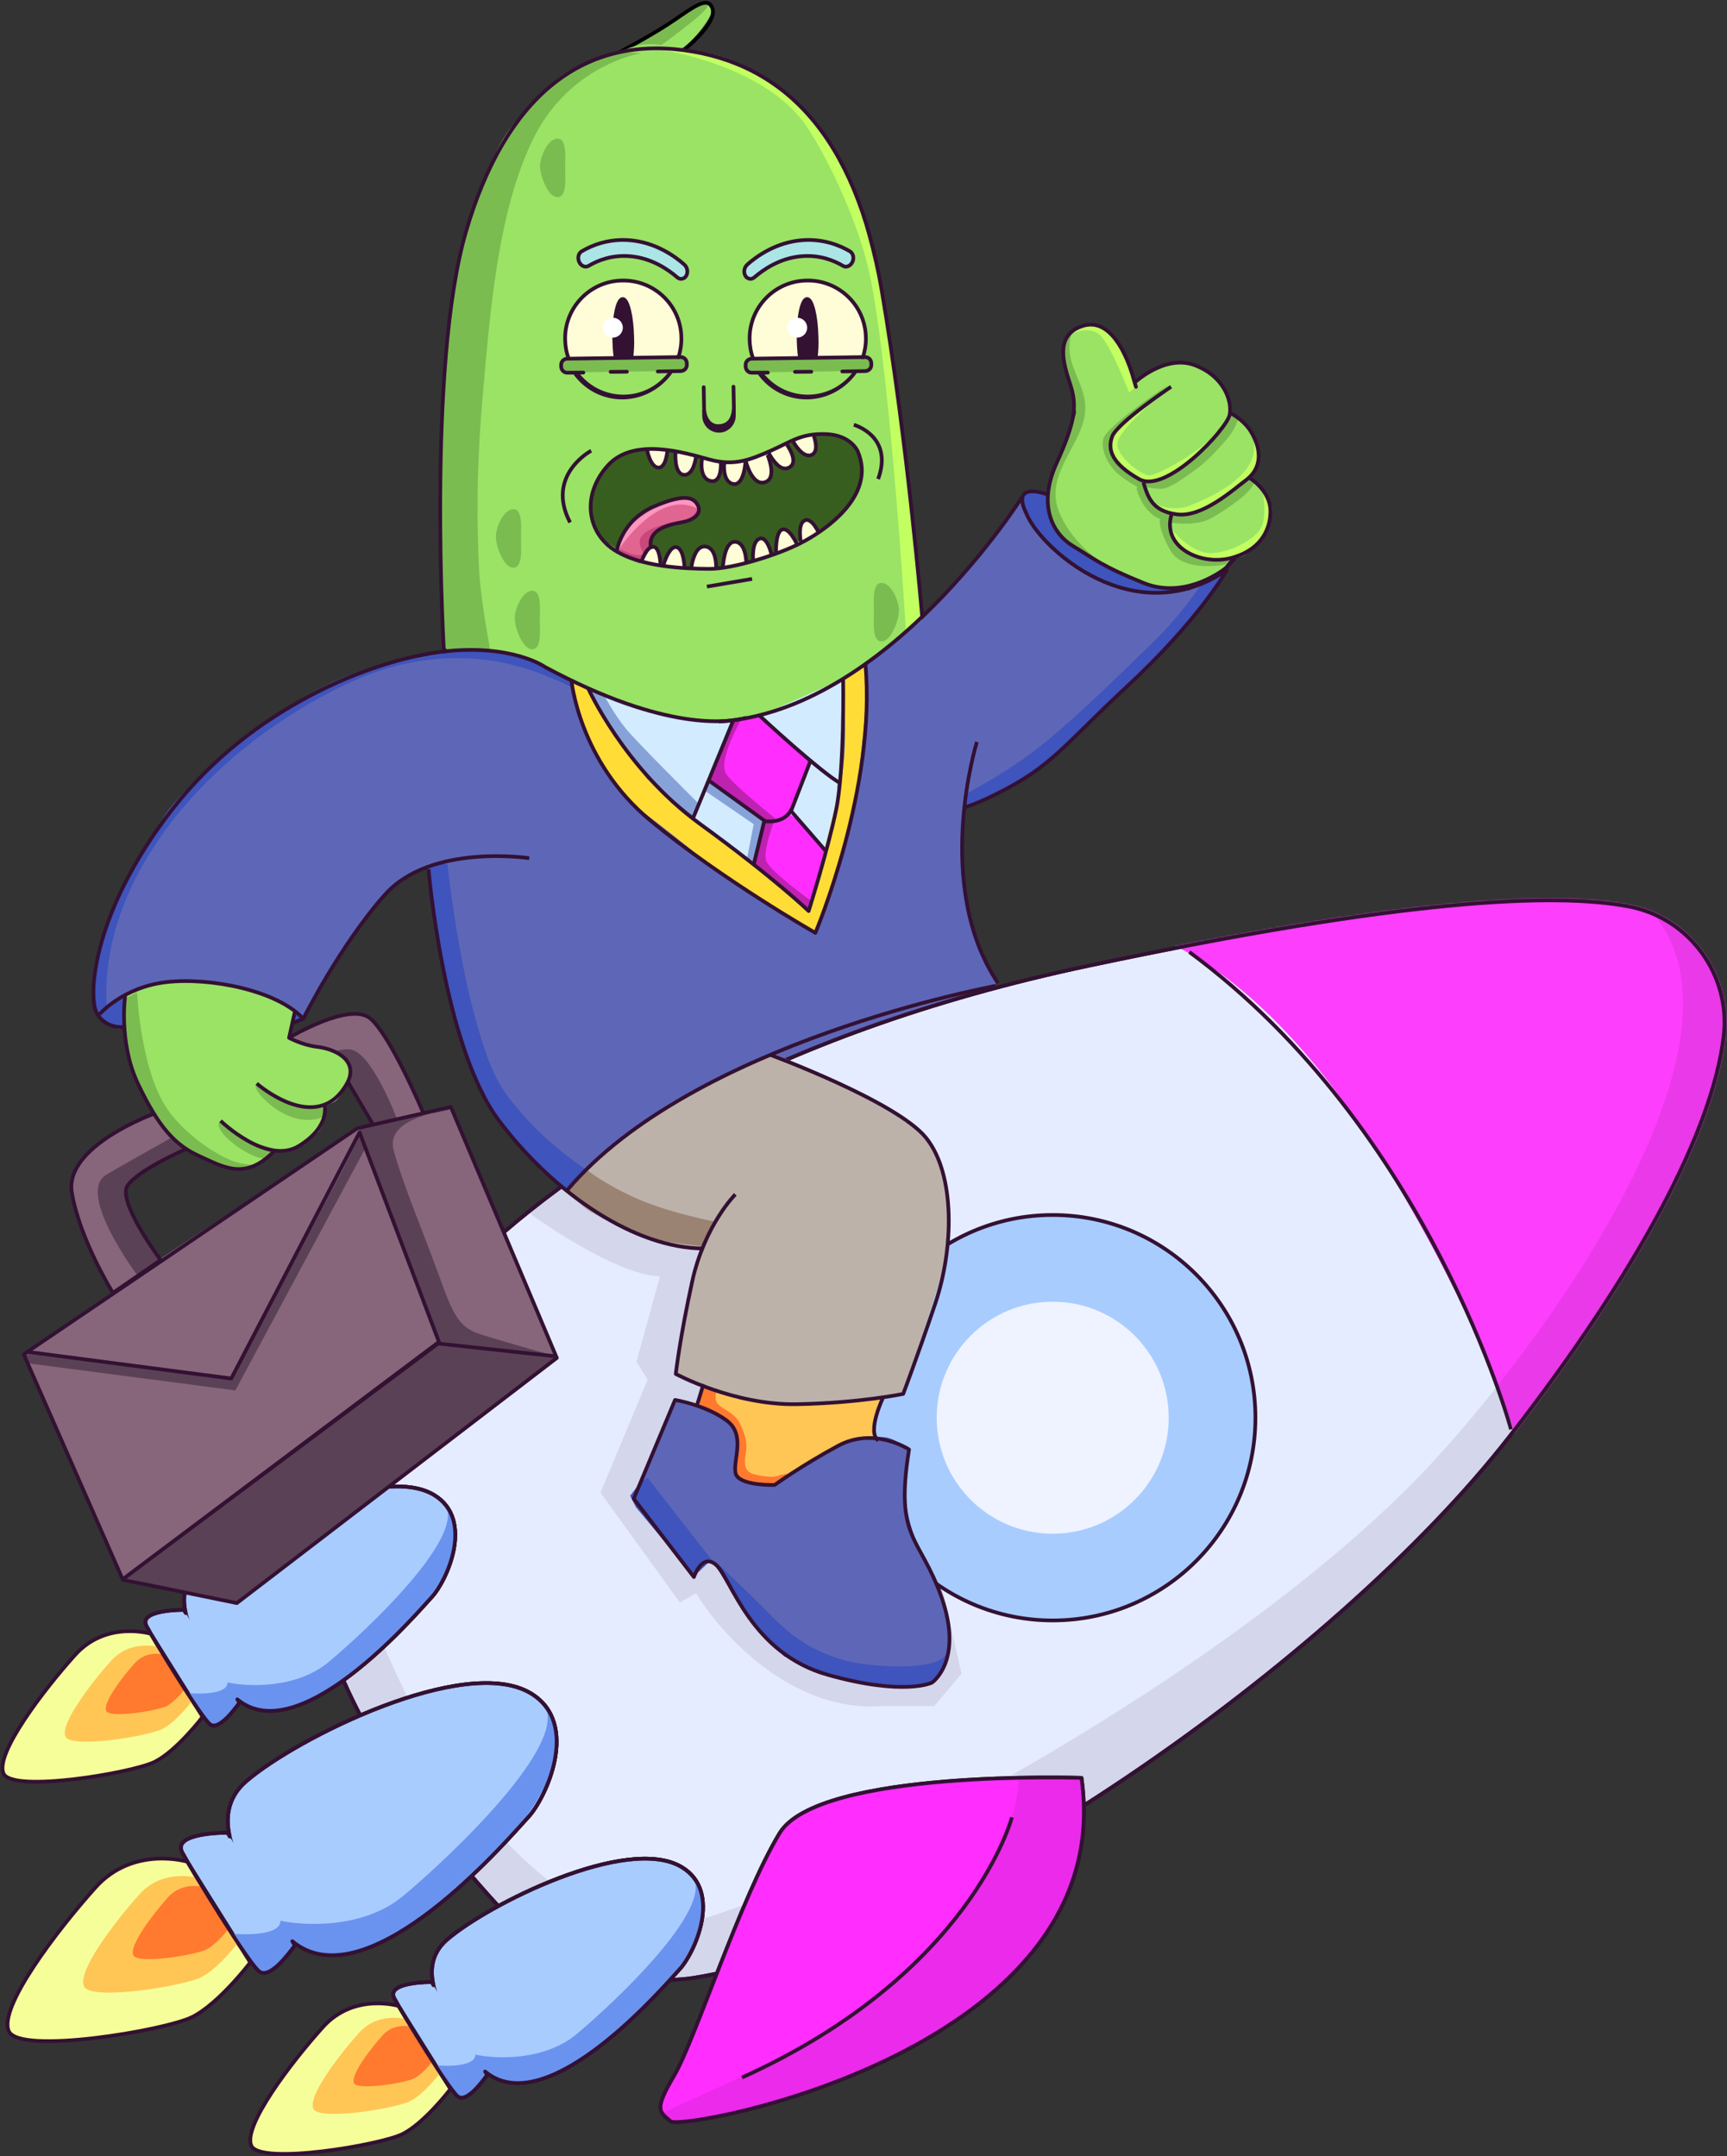 <?xml version="1.0" encoding="UTF-8"?> <svg xmlns="http://www.w3.org/2000/svg" width="1392" height="1738" viewBox="0 0 1392 1738" fill="none"><rect x="0" y="0" width="1392" height="1738" fill="#333333" stroke="none"/><path d="M572.3 3.51C572.3 3.51 577.9 4.21 570.6 16.01C563.4 27.71 553.2 37.11 549.1 39.51C545 41.91 518.9 38.71 518.9 38.71L509.5 39.61L531.6 24.71L556.6 7.41C556.6 7.51 566.9 -0.19 572.3 3.51Z" fill="#9AE365"></path><path d="M570.102 3.111C570.102 3.111 574.002 4.011 560.802 15.011C547.602 26.011 528.901 39.411 528.901 39.411L510.102 37.811L530.201 25.011L549.102 12.311L562.602 3.111C562.702 3.111 564.302 0.611 570.102 3.111Z" fill="#7BBC51"></path><path d="M498.801 42.308C498.801 42.308 521.001 30.808 538.201 19.708C553.601 9.708 567.001 -1.792 572.301 3.608C583.501 15.008 550.901 40.508 550.901 40.508" stroke="black" stroke-width="3" stroke-miterlimit="14.187" stroke-linejoin="round"></path><path d="M525 904.109L597.5 798.109L610 771.109L799 798.109L793.5 804.609L739 821.109L662.5 848.109L626.5 862.609L615 858.109L577.5 874.109L525 904.109Z" fill="#5E67B7"></path><path d="M253.8 1193.31C253.8 1193.31 353 889.387 877.9 778.307C1131.5 724.64 1253 719.207 1313 730.707C1361.8 740.007 1395.2 786.007 1389.3 835.307C1380.2 911.207 1321 1023.41 1217.1 1157.31C1075.1 1340.21 754.3 1563.01 559.5 1594.11C510.6 1601.91 446.1 1581.11 446.1 1581.11C446.1 1581.11 213.1 1371.71 253.8 1193.31Z" fill="#E6ECFF" stroke="#331133" stroke-width="3" stroke-miterlimit="14.187" stroke-linejoin="round"></path><mask id="mask0_119_1633" style="mask-type:alpha" maskUnits="userSpaceOnUse" x="247" y="724" width="1145" height="874"><path d="M253.8 1193.31C253.8 1193.31 353 889.387 877.9 778.307C1131.5 724.64 1253 719.207 1313 730.707C1361.8 740.007 1395.2 786.007 1389.3 835.307C1380.2 911.207 1321 1023.41 1217.1 1157.31C1075.1 1340.21 754.3 1563.01 559.5 1594.11C510.6 1601.91 446.1 1581.11 446.1 1581.11C446.1 1581.11 213.1 1371.71 253.8 1193.31Z" fill="#6E9EEA" stroke="black" stroke-width="3" stroke-miterlimit="14.187" stroke-linejoin="round"></path></mask><g mask="url(#mask0_119_1633)"><path d="M1115.5 937.109C1031.9 799.909 949.667 757.276 919 753.109L981 671.609L1351 660.609L1514 852.109L1232.5 1201.11C1228.33 1170.28 1199.1 1074.31 1115.5 937.109Z" fill="#FD3EFC"></path><path d="M1156.5 1176.61C1260.5 1063.11 1424 825.609 1327 730.609L1468.5 825.609L1367 1199.61L828.5 1700.11L429 1655.61L135.5 1319.61L268.5 1199.61C293.5 1311.61 368 1501.61 509.5 1554.11C567 1575.44 978.542 1370.82 1156.5 1176.61Z" fill="#331133" fill-opacity="0.1"></path><path d="M532 1028.61C503.2 1028.61 449.667 994.609 426.5 977.609V975.609L452.5 956.109L457 957.609L611.5 927.109L630 1050.11L760.5 1284.11L775 1349.11L753 1375.11H711C638.2 1380.71 580.667 1316.78 561 1284.11L548 1291.61L484 1203.11L522 1112.11L513 1097.61L532 1028.61Z" fill="#331133" fill-opacity="0.1"></path></g><path d="M253.8 1193.31C253.8 1193.31 353 889.387 877.9 778.307C1131.5 724.64 1253 719.207 1313 730.707C1361.8 740.007 1395.2 786.007 1389.3 835.307C1380.2 911.207 1321 1023.41 1217.1 1157.31C1075.1 1340.21 754.3 1563.01 559.5 1594.11C510.6 1601.91 446.1 1581.11 446.1 1581.11C446.1 1581.11 213.1 1371.71 253.8 1193.31Z" stroke="#331133" stroke-width="3" stroke-miterlimit="14.187" stroke-linejoin="round"></path><path d="M1217.9 1152.11C1217.9 1152.11 1152.7 910.309 958.602 767.309" stroke="#331133" stroke-width="3" stroke-miterlimit="14.187" stroke-linejoin="round"></path><path d="M848.502 979.309C938.745 979.309 1011.9 1052.47 1011.9 1142.71C1011.9 1232.95 938.745 1306.11 848.502 1306.11C758.259 1306.11 685.102 1232.95 685.102 1142.71C685.102 1052.47 758.259 979.309 848.502 979.309Z" fill="#A9CCFF" stroke="#331133" stroke-width="3"></path><path d="M848.5 1236.21C900.139 1236.21 942 1194.35 942 1142.71C942 1091.07 900.139 1049.21 848.5 1049.21C796.861 1049.21 755 1091.07 755 1142.71C755 1194.35 796.861 1236.21 848.5 1236.21Z" fill="#EEF3FF"></path><path d="M243.202 797.609C243.202 797.609 220.802 810.109 223.602 812.209C226.502 814.309 238.802 823.409 238.802 823.409L244.402 819.109L243.202 797.609Z" fill="#3F54BC"></path><path d="M458.001 547.41C458.001 547.41 421.601 513.21 368.801 524.11C315.901 535.01 283.201 537.21 238.901 566.41C194.701 595.61 143.701 637.11 130.501 661.41C117.401 685.71 89.901 732.91 84.901 753.81C79.901 774.81 76.901 771.41 76.301 779.41C75.701 787.41 78.301 816.71 78.301 816.71L93.501 805.51C93.501 805.51 113.001 794.51 124.601 793.01C136.201 791.51 166.9 790.209 183 794.109C199.1 798.009 243.501 819.71 243.501 819.71L260.001 791.51C260.001 791.51 297.001 726.61 317.901 712.81C338.801 699.01 345.201 699.51 345.201 699.51L348.601 736.01C348.601 736.01 363.101 813.51 369.501 834.71C376.001 855.91 390.901 890.41 406.901 909.51C422.901 928.61 456.501 958.41 456.501 958.41C456.501 958.41 500.401 915.11 515.701 905.61C531.101 896.11 576.101 872.01 595.601 862.51C615.101 852.91 646.701 839.11 656.901 835.21C667.101 831.21 696.201 821.71 706.501 819.11C716.801 816.41 805.001 792.41 805.001 792.41C805.001 792.41 777.801 762.81 775.001 691.21C773.301 666.51 778.201 648.91 778.201 648.91C778.201 648.91 803.001 643.61 826.501 627.01C850.001 610.31 935.901 524.31 935.901 524.31L976.401 480.01L987.701 457.71L958.601 475.91L904.501 474.71C904.501 474.71 870.401 459.81 860.601 452.51C850.801 445.21 832.401 421.61 832.401 421.61L824.401 400.91L814.701 412.71L796.601 440.31L762.401 480.21L742.801 499.91C742.801 499.91 715.601 522.21 706.801 528.31C698.001 534.41 694.501 541.81 685.601 547.91C676.801 554.01 665.401 556.81 655.401 562.31C645.401 567.91 634.301 570.81 620.901 575.01C607.401 579.21 599.801 577.91 586.701 581.31C573.701 584.71 554.501 580.81 544.801 579.71C535.101 578.61 511.001 571.41 501.401 566.81C491.901 562.21 458.001 547.41 458.001 547.41Z" fill="#5E67B7"></path><mask id="mask1_119_1633" style="mask-type:luminance" maskUnits="userSpaceOnUse" x="75" y="400" width="913" height="559"><path d="M458.001 547.41C458.001 547.41 421.601 513.21 368.801 524.11C315.901 535.01 283.201 537.21 238.901 566.41C194.701 595.61 143.701 637.11 130.501 661.41C117.401 685.71 90.5 727.209 85.5 748.109C80.5 769.109 76.901 771.41 76.301 779.41C73 791.51 78.301 816.71 78.301 816.71L93.501 805.51C93.501 805.51 113.001 794.51 124.601 793.01C136.201 791.51 168.901 781.209 185.001 785.109C201.101 789.009 243.501 819.71 243.501 819.71L260.001 791.51C260.001 791.51 297.001 726.61 317.901 712.81C338.801 699.01 345.201 699.51 345.201 699.51L348.601 736.01C348.601 736.01 363.101 813.51 369.501 834.71C376.001 855.91 390.901 890.41 406.901 909.51C422.901 928.61 456.501 958.41 456.501 958.41C456.501 958.41 500.401 915.11 515.701 905.61C531.101 896.11 576.102 872.01 595.602 862.51C615.102 852.91 646.701 839.11 656.901 835.21C667.101 831.21 696.201 821.71 706.501 819.11C716.801 816.41 805.001 792.41 805.001 792.41C805.001 792.41 777.801 762.81 775.001 691.21C773.301 666.51 778.201 648.91 778.201 648.91C778.201 648.91 803.001 643.61 826.501 627.01C850.001 610.31 935.901 524.31 935.901 524.31L976.401 480.01L987.701 457.71L958.602 475.91L904.501 474.71C904.501 474.71 870.401 459.81 860.602 452.51C850.802 445.21 832.401 421.61 832.401 421.61L824.401 400.91L814.701 412.71L796.602 440.31L762.401 480.21L742.801 499.91C742.801 499.91 715.601 522.21 706.801 528.31C698.001 534.41 694.502 541.81 685.602 547.91C676.802 554.01 665.401 556.81 655.401 562.31C645.401 567.91 634.301 570.81 620.901 575.01C607.401 579.21 599.801 577.91 586.701 581.31C573.701 584.71 554.501 580.81 544.801 579.71C535.101 578.61 511.001 571.41 501.401 566.81C491.901 562.21 458.001 547.41 458.001 547.41Z" fill="white"></path></mask><g mask="url(#mask1_119_1633)"><path d="M88.599 832.61C74.599 757.51 112.699 685.31 164.099 632.91C191.699 604.71 223.699 581.01 258.299 562.11C276.699 552.11 295.699 543.11 315.899 537.61C337.399 531.71 359.699 529.41 381.999 530.91C402.599 532.31 422.499 537.51 441.599 545.31C449.899 548.71 458.199 552.41 466.199 556.41C469.799 558.21 473.299 560.11 476.799 562.21C477.999 563.01 479.299 563.81 480.499 564.61C482.599 566.01 479.599 563.71 480.599 564.71C481.099 565.21 481.599 565.61 482.099 566.11C490.599 574.81 503.899 561.51 495.399 552.81C490.999 548.21 484.899 545.01 479.399 542.01C471.799 537.91 463.899 534.41 455.899 531.01C438.999 523.81 422.099 517.81 403.999 514.71C379.399 510.61 354.599 510.81 330.099 515.11C307.299 519.11 285.799 527.31 265.099 537.51C191.999 573.21 123.599 632.11 88.799 706.81C69.699 747.91 62.199 792.81 70.499 837.51C71.399 842.51 77.499 845.31 82.099 844.11C87.299 842.81 89.499 837.61 88.599 832.61Z" fill="#3F54BC"></path></g><path d="M501.803 40.91C501.803 40.91 460.103 49.01 440.203 71.81C420.303 94.61 394.103 133.61 387.703 152.01C381.303 170.41 370.003 201.21 367.603 218.71C365.303 236.21 355.103 347.61 355.103 365.91C355.103 384.21 354.903 434.31 354.703 444.21C354.503 454.01 358.403 522.31 358.403 522.31C358.403 522.31 404.503 522.81 420.503 529.51C436.503 536.21 453.303 545.81 466.303 551.51C479.303 557.21 523.803 580.81 551.003 581.21C578.203 581.71 630.803 578.11 659.703 560.91C688.603 543.71 704.103 532.21 713.903 523.51C723.803 514.81 742.803 499.91 742.803 499.91C742.803 499.91 734.103 418.01 733.203 408.41C732.203 398.81 724.203 325.31 720.803 305.31C717.503 285.31 712.903 250.91 710.503 237.41C708.103 223.81 694.003 165.71 688.303 152.81C682.503 139.91 657.403 83.21 616.303 64.31C596.803 52.31 585.203 44.51 559.903 41.71C540.903 39.41 525.903 29.71 501.803 40.91Z" fill="#9AE365"></path><mask id="mask2_119_1633" style="mask-type:luminance" maskUnits="userSpaceOnUse" x="354" y="35" width="389" height="547"><path d="M501.803 40.91C501.803 40.91 460.103 49.01 440.203 71.81C420.303 94.61 394.103 133.61 387.703 152.01C381.303 170.41 370.003 201.21 367.603 218.71C365.303 236.21 355.103 347.61 355.103 365.91C355.103 384.21 354.903 434.31 354.703 444.21C354.503 454.01 358.403 522.31 358.403 522.31C358.403 522.31 404.503 522.81 420.503 529.51C436.503 536.21 453.303 545.81 466.303 551.51C479.303 557.21 523.803 580.81 551.003 581.21C578.203 581.71 630.803 578.11 659.703 560.91C688.603 543.71 704.103 532.21 713.903 523.51C723.803 514.81 742.803 499.91 742.803 499.91C742.803 499.91 734.103 418.01 733.203 408.41C732.203 398.81 724.203 325.31 720.803 305.31C717.503 285.31 712.903 250.91 710.503 237.41C708.103 223.81 694.003 165.71 688.303 152.81C682.503 139.91 657.403 83.21 616.303 64.31C596.803 52.31 585.203 44.51 559.903 41.71C540.903 39.41 525.903 29.71 501.803 40.91Z" fill="white"></path></mask><g mask="url(#mask2_119_1633)"><path d="M528.902 39.41C528.902 39.41 616.403 51.01 650.603 102.51C666.503 126.51 693.002 179.71 702.002 226.01C718.402 310.51 730.202 509.11 730.202 509.11L743.402 498.11L763.802 338.91L697.702 109.11L577.002 30.51L554.302 39.41H528.902Z" fill="#C2FF61"></path></g><path d="M687.6 359.01C683.4 356.11 672.9 345.91 659.2 349.51C645.5 353.11 638.3 357.41 622.4 363.21C606.6 369.01 600 375.61 584.3 372.91C568.6 370.21 542.7 361.21 530 362.11C517.3 363.01 497.2 365.11 489.3 375.21C481.4 385.31 475.5 395.01 475.8 400.71C476.1 406.41 478.9 427.71 482 431.31C485 434.91 505.3 448.31 512.3 450.91C519.3 453.61 538.4 456.11 545.7 457.61C553 459.11 575.1 459.41 582.7 457.91C590.3 456.41 611.4 451.71 619 449.21C626.6 446.71 651.4 434.61 658.4 430.21C665.4 425.91 676.2 416.41 682.2 410.11C703 387.81 691.8 361.91 687.6 359.01Z" fill="#385E1F"></path><path d="M639.5 356.008C639.5 356.008 650.2 368.808 653.7 366.908C657.2 365.008 657.8 360.908 657.8 358.808C657.8 356.708 655.6 350.008 655.6 350.008L639.5 356.008Z" fill="#FFFDD7"></path><path d="M620.602 365.009C620.602 365.009 630.201 379.209 634.201 377.309C638.201 375.409 639.401 371.409 639.501 370.509C639.601 369.609 634.102 357.309 634.102 357.309L620.602 365.009Z" fill="#FFFDD7"></path><path d="M601.199 372.308C601.199 372.308 608.499 393.408 617.499 388.808C626.599 384.208 621.099 374.408 621.099 374.408L618.799 366.008L601.199 372.308Z" fill="#FFFDD7"></path><path d="M583.898 374.41C583.898 374.41 584.298 390.91 591.698 389.91C599.098 388.91 600.398 379.51 600.398 379.51L601.099 371.91L583.898 374.41Z" fill="#FFFDD7"></path><path d="M565.701 369.711C565.701 369.711 565.401 387.711 573.001 387.911C580.601 388.111 579.801 382.011 579.801 382.011L581.901 372.111L565.701 369.711Z" fill="#FFFDD7"></path><path d="M544.602 364.109C544.602 364.109 544.402 383.309 550.902 383.009C557.402 382.709 559.102 374.609 559.102 374.609L561.402 368.409L544.602 364.109Z" fill="#FFFDD7"></path><path d="M520.699 362.809C520.699 362.809 524.799 378.209 530.499 377.009C536.199 375.909 537.099 367.509 537.099 367.509L538.399 362.309L520.699 362.809Z" fill="#FFFDD7"></path><path d="M516.5 452.208C516.5 452.208 522.3 438.708 526.9 441.208C531.5 443.708 532.6 454.808 532.6 454.808L542.2 441.408C542.2 441.408 544.5 438.708 547.8 442.308C551.1 446.008 552.7 458.208 552.7 458.208L557.2 457.608L564.2 441.108C564.2 441.108 566.1 437.408 570.9 440.708C575.7 444.008 577.6 457.608 577.6 457.608L583 456.808C583 456.808 584.3 440.708 588.5 438.408C592.6 436.108 597.8 438.808 597.8 438.808L601.9 452.708L607.2 450.808C607.2 450.808 606.1 442.408 608.7 438.108C611.3 433.908 616.1 433.908 616.1 433.908L621.9 444.608L623 446.608L625.7 444.208L627.2 431.508C627.2 431.508 628.9 425.808 632.1 426.408C635.3 427.008 641.7 437.108 641.7 437.108L645.6 435.708C645.6 435.708 641.9 427.208 645.6 422.308C649.3 417.508 653.1 418.508 653.1 418.508L659.7 426.708L656.8 431.808L611.3 451.908L590.2 457.208L570 458.808L548.9 458.308L528 456.308L516.5 452.208Z" fill="#FFFDD7"></path><path d="M594.2 579.608L572 630.808L612.9 659.508C612.9 659.508 616.3 663.608 624.4 661.608C632.5 659.608 641.3 649.808 643.6 643.608C645.8 637.508 651.9 616.408 651.9 616.408L648.5 606.208L613.2 576.508L594.2 579.608Z" fill="#FF2EFF"></path><path d="M606.898 695.111L615.999 660.911L629.398 659.911L637.599 654.211L664.898 685.511L653.099 732.711L637.499 722.911L606.898 695.111Z" fill="#FF2EFF"></path><path d="M611.898 577.308L676.299 630.108L679.898 590.308L679.799 547.008L611.898 577.308Z" fill="#D2EBFF"></path><path d="M589.099 582.41L559.799 655.81L531.199 635.51L485.999 577.11L474.699 553.91C474.699 553.91 486.399 563.11 511.799 571.01C537.199 578.91 579.199 582.81 589.099 582.41Z" fill="#D2EBFF"></path><path d="M572.001 630.711L616.102 663.711L607.501 696.611L571.401 669.511L558.102 659.111L572.001 630.711Z" fill="#D2EBFF"></path><path d="M636.602 655.909L648.602 625.509L653.401 613.309L675.201 630.909L673.401 663.209L665.802 684.809L655.001 672.109L636.602 655.909Z" fill="#D2EBFF"></path><path d="M487.2 561.01C487.2 561.01 495.3 576.11 504.3 587.11C513.3 598.21 562.5 647.11 562.5 647.11L558.9 658.01L529.2 633.71L498 597.41L479.5 568.01L474.5 554.41L487.2 561.01Z" fill="#87A2D8"></path><path d="M569 637.91L607.5 664.31L602.3 691.11L608.5 695.31L612.5 676.71L614.9 662.71L614.5 658.61L571.4 629.91L569 637.91Z" fill="#87A2D8"></path><path d="M597.299 580.008C597.299 580.008 577.799 614.008 585.599 624.308C593.499 634.708 624.799 659.608 624.799 659.608C624.799 659.608 614.599 685.408 617.599 693.908C620.699 702.408 654.299 726.508 654.299 726.508L650.898 733.308L620.198 709.208L606.599 694.308L615.198 662.408L597.599 648.508L572.898 631.908V622.808L586.999 591.308L591.898 581.008L597.299 580.008Z" fill="#BF22B0"></path><path d="M516.699 42.909C516.699 42.909 460.299 51.709 430.599 110.309C400.899 168.909 394.699 255.409 389.099 319.109C383.399 382.909 384.799 429.009 385.999 456.409C387.199 483.809 395.199 524.009 395.199 524.009L362.199 525.209C362.199 525.209 355.799 527.209 355.899 485.109C355.999 443.009 352.399 401.509 354.399 379.809C356.399 358.109 359.699 274.609 362.499 256.709C365.299 238.709 374.499 181.509 383.699 162.409C392.999 143.309 396.999 111.409 431.199 82.009C465.399 52.609 481.099 39.109 516.699 42.909Z" fill="#7BBC51"></path><path d="M455.5 957.109C455.5 957.109 518.5 899.909 547.1 885.409C575.7 870.909 623 849.309 623 849.309C623 849.309 703.1 879.709 729.8 904.609C735 906.109 746 908.609 754.2 930.209C762.4 951.709 768.5 986.609 763.6 1009.91C758.7 1033.31 727.2 1123.71 727.2 1123.71C727.2 1123.71 656.5 1132.41 638.6 1131.61C589 1129.39 545 1108.11 545 1108.11L556.1 1046.31L566.3 1005.51C566.3 1005.51 562.6 1008.31 544.7 1004.51C526.8 1000.81 481.2 981.609 471.6 973.909C462.1 966.209 455.5 957.109 455.5 957.109Z" fill="#BCB2AA"></path><path d="M545.1 1129.71L510 1207.91L533.95 1239.11L557.9 1270.31C557.9 1270.31 563.9 1252.11 572.1 1257.71C580.3 1263.31 593.4 1293.91 607.9 1310.31C622.3 1326.71 656.5 1349.61 672.5 1351.11C688.5 1352.61 749.2 1358.11 749.2 1358.11C749.2 1358.11 763 1343.71 765.4 1330.11C767.7 1316.41 756.7 1276.51 744.5 1254.41C732.2 1232.31 729.3 1209.71 729.7 1197.81C730.1 1185.91 733.6 1170.41 733.6 1170.41C733.6 1170.41 721 1157.01 710.4 1158.41C699.7 1159.81 696.1 1156.01 675.1 1166.11C654.1 1176.31 629.6 1195.11 626.1 1196.31C622.6 1197.61 604.9 1198.31 598.7 1194.51C592.5 1190.61 591.5 1180.91 591.5 1180.91L595 1156.11L579.4 1139.11L545.1 1129.71Z" fill="#5E67B7"></path><path d="M712.701 1126.01C712.701 1126.01 707.001 1139.31 705.901 1144.01C704.801 1148.71 705.801 1159.71 705.801 1159.71L684.201 1161.61L663.701 1171.71L624.101 1197.21L605.301 1195.21L591.001 1185.61C591.001 1185.61 594.401 1176.71 594.001 1166.51C593.601 1156.41 589.901 1147.11 584.101 1142.81C578.301 1138.51 562.301 1132.81 562.301 1132.81L566.401 1118.31L603.101 1129.31C603.101 1129.31 638.301 1133.81 645.301 1132.41C652.401 1131.41 712.701 1126.01 712.701 1126.01Z" fill="#FFC655"></path><path d="M99.801 804.008C99.801 804.008 127.101 792.708 137.901 791.708C148.701 790.708 170.701 792.808 183.701 794.608C196.701 796.408 228.101 807.308 231.301 809.308C234.501 811.208 239.101 814.908 239.101 814.908L233.801 837.208L245.801 841.208L266.901 845.708C266.901 845.708 281.201 847.108 281.701 857.108C282.201 867.108 276.601 884.508 268.601 888.508C260.601 892.508 260.301 892.008 260.301 892.008L261.701 901.408C261.701 901.408 260.401 911.008 251.001 917.008C241.601 923.008 220.001 928.008 220.001 928.008L205.701 939.308C205.701 939.308 192.101 943.408 182.601 940.608C173.101 937.808 147.601 924.008 145.101 922.108C142.601 920.208 128.801 908.608 123.501 898.608C118.201 888.608 104.501 858.408 104.401 854.108C104.201 850.008 99.801 804.008 99.801 804.008Z" fill="#9AE365"></path><path d="M99.801 804.008C99.801 804.008 116 791.708 137.901 791.708C148.701 790.708 170.701 792.808 183.701 794.608C196.701 796.408 228.101 807.308 231.301 809.308C234.501 811.208 239.101 814.908 239.101 814.908L233.801 837.208L245.801 841.208L266.901 845.708C266.901 845.708 281.201 847.108 281.701 857.108C282.201 867.108 276.601 884.508 268.601 888.508C260.601 892.508 260.301 892.008 260.301 892.008L261.701 901.408C261.701 901.408 260.401 911.008 251.001 917.008C247.301 919.408 241.401 924.108 236.001 925.908C227.701 928.708 220.001 928.008 220.001 928.008L205.701 939.308C205.701 939.308 192.101 943.408 182.601 940.608C173.101 937.808 147.601 924.008 145.101 922.108C142.601 920.208 128.801 908.608 123.501 898.608C118.201 888.608 104.501 858.408 104.401 854.108C103.101 849.608 99.801 804.008 99.801 804.008Z" fill="#9AE365"></path><path d="M99.799 804.008C99.799 804.008 77.399 816.508 80.199 818.608C83.099 820.708 95.399 829.808 95.399 829.808L100.999 825.508L99.799 804.008Z" fill="#3F54BC"></path><path d="M123.502 897.11C123.502 897.11 75.502 919.61 67.602 932.71C60.202 942.91 50.302 955.31 65.502 988.11C76.302 1017.01 89.902 1042.21 89.902 1042.21L19.102 1090.61L99.002 1273.11L191.202 1290.61L448.502 1093.11L363.202 894.11L340.401 897.11C340.401 897.11 331.402 876.61 327.102 867.11C322.802 857.61 304.802 826.21 301.002 822.91C294.502 816.109 276.401 817.11 276.401 817.11L234.002 836.11C234.002 836.11 254.502 844.31 259.902 844.81C265.202 845.31 282.902 851.21 282.602 858.91C282.302 866.71 280.702 874.01 280.702 874.01L300.401 905.31L283.502 912.61L126.202 1016.51L98.302 964.41C98.302 964.41 101.302 958.11 104.502 953.41C107.702 948.71 133.802 934.21 133.802 934.21L149.302 926.51L123.502 897.11Z" fill="#87667B"></path><path d="M868.2 264.31C868.2 264.31 851.4 273.01 859.2 297.41C867 321.81 874.9 322.81 861.9 349.61C848.9 376.41 842.2 398.31 844.9 409.41C847.7 420.51 849 432.21 858.5 437.81C868 443.51 888.4 454.51 899.5 460.21C910.6 465.91 923.8 477.21 938.3 475.31C952.8 473.31 981.4 465.01 985.6 460.11C989.7 455.11 993.8 449.21 993.8 449.21C993.8 449.21 1003.3 452.11 1013.3 437.71C1023.3 423.41 1025.8 413.91 1025.2 408.51C1024.6 403.11 1009.5 387.61 1009.5 387.61C1009.5 387.61 1008.1 386.61 1008.7 384.51C1009.6 381.71 1012.8 376.91 1013.9 371.01C1015.7 360.81 1003.1 341.71 1003.1 341.71L991.5 332.81C991.5 332.81 990.4 321.91 987.7 312.51C984.4 308.21 977.3 301.21 969.5 297.31C960.3 292.71 950.4 291.81 950.4 291.81L932.5 296.81L915.1 307.01L907.1 285.61L895 268.91C895 268.91 884.3 254.41 868.2 264.31Z" fill="#9AE365"></path><path d="M943.898 421.308C943.898 421.308 963.898 424.708 976.398 417.608C988.798 410.508 1010.7 395.908 1010.8 388.108C1010.8 386.508 1009.5 386.108 1009.1 385.408C1007.7 383.008 1005.2 386.208 1005.2 386.208L993.898 394.208L974.099 408.008L963.698 412.808L953.099 414.408L945.299 414.808L943.898 421.308Z" fill="#7BBC51"></path><path d="M998 337.409C998 337.409 996.4 345.309 988.6 354.209C980.9 363.109 974.3 370.509 965.4 377.209C956.5 383.809 943.2 393.709 936.5 394.009C929.9 394.309 922.3 392.009 922.3 392.009L921 388.209L945.8 382.909L960.1 369.509L985.6 342.409L991.9 331.309L998 337.409Z" fill="#7BBC51"></path><path d="M987.5 455.008C987.5 455.008 953.4 462.208 943 443.108C932.5 424.008 935.1 418.308 935.1 418.308C935.1 418.308 926.5 416.008 920.2 404.108C914 392.208 916.9 392.508 916.9 392.508C916.9 392.508 906.7 387.008 900.5 381.408C894.2 375.808 887.2 364.308 889.2 354.008C891.2 343.708 941.9 310.008 941.9 310.008L914.3 333.908L894.2 355.808L897.5 370.008L915.9 384.408L923.5 388.308L924 396.408L929.1 405.308L936.2 410.708L943.7 414.208L944.2 416.708L943.6 426.008C943.6 426.008 945.7 433.708 947.3 435.908C949 438.108 951.4 441.208 953.4 442.608C955.4 443.908 960.7 446.308 962.4 447.108C964.1 448.008 972 448.808 973.4 449.908C974.8 450.908 981.1 450.108 982.5 450.908C984 451.708 987.8 451.508 987.8 451.508L991.5 452.208L987.5 455.008Z" fill="#7BBC51"></path><path d="M930.698 473.711C930.698 473.711 896.998 459.111 893.898 457.211C890.798 455.211 859.799 435.411 856.599 431.611C853.499 427.811 843.799 407.311 843.799 407.311L842.799 397.011L827.898 396.711L824.398 400.911L824.599 405.311C824.599 405.311 830.298 420.211 831.198 421.411C832.098 422.611 844.999 436.911 845.999 438.211C846.999 439.511 855.298 446.611 856.898 447.811C858.498 448.911 876.099 463.011 876.099 463.011C876.099 463.011 895.799 471.511 896.999 472.711C898.199 473.911 915.799 476.711 915.799 476.711L949.099 476.511L930.698 473.711Z" fill="#3F54BC"></path><path d="M864.001 268.91C864.001 268.91 858.701 279.21 865.401 296.81C872.101 314.41 879.701 325.71 870.701 347.11C861.801 368.51 843.801 388.11 853.701 412.71C863.601 437.31 886.802 452.51 886.802 452.51L854.501 433.31L843.602 407.61L845.001 391.01L851.501 372.61L862.001 352.01L867.401 332.41L861.802 304.71L856.802 288.51L857.401 274.81L864.001 268.91Z" fill="#7BBC51"></path><path d="M967.198 472.609C967.198 472.609 950.999 497.009 926.499 520.509C901.999 544.009 892.999 553.409 863.599 580.109C834.099 606.709 819.099 615.909 804.099 625.209C789.099 634.509 778.099 640.009 778.099 640.009L777.898 650.509L802.599 639.809L836.499 620.509L896.499 564.109L950.099 510.909L973.398 483.409L985.698 464.109L967.198 472.609Z" fill="#3F54BC"></path><path d="M360.602 696.311C360.602 696.311 368.002 764.511 381.802 815.811C395.602 867.011 402.801 877.411 423.701 901.011C444.701 924.611 472.501 942.911 472.501 942.911L456.502 959.109L436.201 944.011L403.501 904.711L382.001 866.211L369.001 828.511L349.901 743.011L344.602 703.711L348.001 695.711L360.602 696.311Z" fill="#3F54BC"></path><path d="M473.2 943.008C473.2 943.008 486.8 954.308 513.2 966.008C539.6 977.708 576.5 984.708 576.5 984.708L566.101 1004.41C566.101 1004.41 523.1 1000.91 509.5 993.008C495.9 985.008 459.4 962.708 459.4 962.708L458 957.609L473.2 943.008Z" fill="#9B8373"></path><path d="M522.099 1191.21L573.499 1257.11L559.499 1270.41L534.999 1241.71L512.599 1214.91L507.898 1205.61L516.499 1194.41L522.099 1191.21Z" fill="#3F54BC"></path><path d="M580.102 1261.91C580.102 1261.91 600.301 1280.61 622.001 1302.61C643.701 1324.71 661.102 1332.31 679.802 1338.01C698.602 1343.61 757.701 1348.11 763.001 1332.21C766.002 1345.11 751.401 1356.71 751.401 1356.71L726.502 1359.61L695.502 1356.71L663.302 1348.71L632.102 1335.11L614.001 1316.31L599.602 1298.71L588.201 1281.11L580.102 1261.91Z" fill="#3F54BC"></path><path d="M177.078 1351.17C173.45 1344.08 168.915 1337.4 164.297 1330.81C153 1314.56 137.004 1283.81 160.587 1263.44C193.817 1234.74 305.794 1178.84 349.578 1204.81C383.386 1224.85 359.391 1275.4 347.929 1287.35C336.962 1298.98 221.028 1436.68 177.078 1351.17Z" stroke="#331133" stroke-width="3" stroke-miterlimit="14.187" stroke-linejoin="round"></path><path d="M148.134 1297.58C148.134 1297.58 111.028 1297.25 118.12 1310.69C125.293 1324.13 162.481 1384.82 169.408 1389.85C176.334 1394.88 188.785 1378.05 192.908 1372.45" stroke="#331133" stroke-width="3" stroke-miterlimit="14.187" stroke-linejoin="round"></path><path d="M122.242 1317.04C122.242 1317.04 85.879 1305.58 60.4 1334.03C34.92 1362.39 -4.247 1413.76 2.845 1429.51C9.936 1445.26 106.658 1429.02 124.634 1420.11C142.527 1411.21 163.306 1383.83 163.306 1383.83L122.242 1317.04Z" fill="#F6FE9A" stroke="#331133" stroke-width="3" stroke-miterlimit="14.187" stroke-linejoin="round"></path><path d="M177.078 1351.17C173.45 1344.08 168.915 1337.4 164.297 1330.81C153 1314.56 137.004 1283.81 160.587 1263.44C193.817 1234.74 305.794 1178.84 349.578 1204.81C383.386 1224.85 359.391 1275.4 347.929 1287.35C336.962 1298.98 221.028 1436.68 177.078 1351.17Z" fill="#A9CCFF" stroke="#331133" stroke-width="3" stroke-miterlimit="14.187" stroke-linejoin="round"></path><path d="M148.134 1297.58C148.134 1297.58 111.028 1297.25 118.12 1310.69C125.293 1324.13 162.481 1384.82 169.408 1389.85C176.334 1394.88 188.785 1378.05 192.908 1372.45" fill="#A9CCFF"></path><path d="M148.134 1297.58C148.134 1297.58 111.028 1297.25 118.12 1310.69C125.293 1324.13 162.481 1384.82 169.408 1389.85C176.334 1394.88 188.785 1378.05 192.908 1372.45" stroke="#331133" stroke-width="3" stroke-miterlimit="14.187" stroke-linejoin="round"></path><path d="M129.023 1327.8C129.023 1327.8 105.759 1320.52 89.54 1338.63C73.261 1356.8 48.222 1389.59 52.78 1399.65C57.338 1409.71 119.138 1399.35 130.621 1393.67C142.105 1387.99 155.306 1370.47 155.306 1370.47L129.023 1327.8Z" fill="#FFC655"></path><path d="M133.135 1333.86C133.135 1333.86 118.618 1329.29 108.497 1340.66C98.34 1352.06 82.715 1372.64 85.559 1378.95C88.403 1385.27 126.966 1378.77 134.132 1375.2C141.298 1371.64 149.535 1360.64 149.535 1360.64L133.135 1333.86Z" fill="#FF792E"></path><path d="M122.324 1318.11L161.079 1379.95" stroke="#331133" stroke-width="3"></path><path d="M183.342 1356.04C183.671 1365.27 162.59 1365.66 152.008 1364.7C155.031 1369.78 162.15 1381.19 166.438 1386.14C171.798 1392.32 175.508 1389.43 178.806 1387.79C181.445 1386.47 189.251 1376.79 192.824 1372.12C192.687 1372.67 196.37 1374.67 212.201 1378.3C231.991 1382.84 257.553 1368.41 276.106 1355.22C294.659 1342.02 295.895 1337.49 321.045 1314.81C346.194 1292.14 358.975 1271.11 365.572 1249.67C370.849 1232.52 363.373 1218.06 358.975 1212.98C374.642 1238.95 297.545 1312.34 264.974 1339.55C238.918 1361.32 199.695 1359.61 183.342 1356.04Z" fill="#6A93EF"></path><path d="M192.908 1372.45L194.117 1373.34C194.474 1372.85 194.505 1372.2 194.195 1371.68L192.908 1372.45ZM191.252 1369.68L192.212 1368.53C191.65 1368.06 190.833 1368.06 190.277 1368.54C189.721 1369.01 189.589 1369.82 189.965 1370.45L191.252 1369.68ZM169.408 1389.85L170.289 1388.63H170.289L169.408 1389.85ZM118.12 1310.69L116.793 1311.39L116.796 1311.39L118.12 1310.69ZM148.134 1297.58L149.421 1296.81C149.153 1296.36 148.67 1296.08 148.147 1296.08L148.134 1297.58ZM149.682 1300.17L148.395 1300.94C148.774 1301.57 149.557 1301.83 150.242 1301.56C150.927 1301.28 151.309 1300.55 151.144 1299.83L149.682 1300.17ZM160.584 1263.44L159.604 1262.3L159.604 1262.3L160.584 1263.44ZM349.576 1204.81L348.811 1206.1L348.811 1206.1L349.576 1204.81ZM347.927 1287.35L346.844 1286.31L346.836 1286.32L347.927 1287.35ZM344.775 1290.82L343.659 1289.82L344.775 1290.82ZM192.908 1372.45L194.195 1371.68L192.539 1368.91L191.252 1369.68L189.965 1370.45L191.621 1373.22L192.908 1372.45ZM169.408 1389.85L168.526 1391.06C170.856 1392.75 173.553 1392.48 176.019 1391.41C178.465 1390.35 180.951 1388.4 183.243 1386.22C187.847 1381.84 192.062 1376.13 194.117 1373.34L192.908 1372.45L191.7 1371.56C189.631 1374.37 185.56 1379.88 181.175 1384.05C178.974 1386.14 176.79 1387.81 174.825 1388.66C172.879 1389.51 171.423 1389.46 170.289 1388.63L169.408 1389.85ZM118.12 1310.69L116.796 1311.39C120.411 1318.17 131.527 1336.74 142.589 1354.22C148.123 1362.97 153.658 1371.47 158.247 1378.1C160.541 1381.41 162.608 1384.28 164.328 1386.48C166.003 1388.62 167.463 1390.29 168.526 1391.06L169.408 1389.85L170.289 1388.63C169.621 1388.15 168.404 1386.82 166.691 1384.63C165.023 1382.49 162.993 1379.68 160.714 1376.39C156.159 1369.81 150.649 1361.35 145.124 1352.62C134.066 1335.14 123.002 1316.65 119.443 1309.98L118.12 1310.69ZM148.134 1297.58C148.147 1296.08 148.147 1296.08 148.146 1296.08C148.146 1296.08 148.145 1296.08 148.145 1296.08C148.143 1296.08 148.141 1296.08 148.138 1296.08C148.133 1296.08 148.126 1296.08 148.116 1296.08C148.097 1296.08 148.069 1296.08 148.032 1296.08C147.959 1296.08 147.852 1296.08 147.714 1296.08C147.438 1296.08 147.035 1296.08 146.528 1296.09C145.512 1296.11 144.072 1296.15 142.367 1296.24C138.966 1296.42 134.475 1296.8 130.187 1297.62C125.957 1298.42 121.691 1299.69 118.918 1301.77C117.506 1302.83 116.372 1304.18 115.923 1305.88C115.468 1307.61 115.778 1309.46 116.793 1311.39L118.12 1310.69L119.446 1309.99C118.688 1308.55 118.606 1307.47 118.824 1306.65C119.047 1305.8 119.648 1304.97 120.717 1304.17C122.907 1302.53 126.588 1301.36 130.748 1300.57C134.85 1299.78 139.192 1299.41 142.527 1299.23C144.19 1299.14 145.593 1299.11 146.579 1299.09C147.072 1299.08 147.46 1299.08 147.724 1299.08C147.856 1299.08 147.956 1299.08 148.023 1299.08C148.057 1299.08 148.082 1299.08 148.098 1299.08C148.106 1299.08 148.112 1299.08 148.116 1299.08C148.118 1299.08 148.119 1299.08 148.12 1299.08C148.12 1299.08 148.121 1299.08 148.121 1299.08C148.121 1299.08 148.121 1299.08 148.134 1297.58ZM149.682 1300.17L150.969 1299.4L149.421 1296.81L148.134 1297.58L146.847 1298.35L148.395 1300.94L149.682 1300.17ZM149.682 1300.17L151.144 1299.83C148.304 1287.48 149.834 1274.71 161.565 1264.57L160.584 1263.44L159.604 1262.3C146.791 1273.37 145.212 1287.42 148.22 1300.5L149.682 1300.17ZM160.584 1263.44L161.564 1264.58C178.008 1250.38 214.141 1229.3 251.656 1215.03C270.399 1207.89 289.414 1202.49 306.424 1200.47C323.474 1198.45 338.284 1199.86 348.811 1206.1L349.576 1204.81L350.341 1203.52C338.975 1196.78 323.369 1195.44 306.071 1197.49C288.732 1199.55 269.466 1205.04 250.589 1212.22C212.861 1226.58 176.391 1247.81 159.604 1262.3L160.584 1263.44ZM349.576 1204.81L348.811 1206.1C364.921 1215.65 367.406 1232.47 364.254 1248.83C361.096 1265.22 352.35 1280.57 346.844 1286.31L347.927 1287.35L349.01 1288.39C354.965 1282.18 363.947 1266.28 367.2 1249.4C370.459 1232.48 368.038 1214.01 350.341 1203.52L349.576 1204.81ZM347.927 1287.35L346.836 1286.32C346.149 1287.05 345.069 1288.25 343.659 1289.82L344.775 1290.82L345.89 1291.83C347.314 1290.24 348.362 1289.08 349.018 1288.38L347.927 1287.35ZM344.775 1290.82L343.659 1289.82C333.878 1300.7 307.402 1330.14 277.513 1351.95C262.562 1362.86 246.862 1371.78 232.051 1375.56C217.283 1379.33 203.546 1377.96 192.212 1368.53L191.252 1369.68L190.292 1370.83C202.581 1381.07 217.402 1382.4 232.793 1378.47C248.141 1374.55 264.203 1365.38 279.282 1354.37C309.454 1332.36 336.117 1302.7 345.89 1291.83L344.775 1290.82Z" fill="#331133"></path><path d="M577.6 1121.11C577.6 1121.11 575.2 1127.31 578.4 1131.41C581.6 1135.51 592.3 1138.81 596.2 1147.01C600.1 1155.21 602.7 1161.81 601.2 1170.61C599.7 1179.41 599.7 1185.91 607.2 1188.11C614.7 1190.21 623.7 1191.01 626.9 1189.61C630 1188.21 636 1187.81 636 1187.81L620.1 1197.91L598.8 1193.51L591.3 1186.81L592.7 1172.41L594.7 1158.41L589.6 1146.21L575.1 1137.11L564 1132.51L564.5 1122.71L566.8 1117.41L577.6 1121.11Z" fill="#FF792E"></path><path d="M22.2 1098.81L189.7 1120.71L295 924.508L291.1 913.508L275 945.208L203.8 1079.11L187.8 1109.81L24 1091.51L19 1091.61L22.2 1098.81Z" fill="#5B4156"></path><path d="M143.9 920.809L150.3 926.709L115.6 943.909L104.4 953.609L101.6 959.909L106.4 977.909L114.9 991.509L129.4 1014.81L110.498 1027.61C110.498 1027.61 61.1 961.609 85.6 946.909C95 941.309 116 929.409 138.5 916.809L143.9 920.809Z" fill="#5B4156"></path><path d="M271.801 846.808C277.101 845.608 281.801 845.309 285.001 846.609C301.701 853.309 319.801 901.409 319.801 901.409L301.101 906.008L288.301 884.109L281.801 872.008L282.201 858.308L274.101 851.008L271.801 846.808Z" fill="#5B4156"></path><path d="M99.898 1271.71L353.798 1080.81L449.198 1094.91L190.798 1292.81L99.898 1271.71Z" fill="#5B4156"></path><path d="M362.799 894.609C362.799 894.609 309.999 900.009 317.199 926.809C324.299 953.509 342.899 997.709 353.699 1027.71C364.599 1057.71 368.999 1069.61 386.799 1075.31C404.599 1081.01 445.199 1092.41 445.199 1092.41C445.199 1092.41 412.799 1093.81 403.899 1092.11C394.999 1090.51 353.699 1082.51 353.699 1082.51L321.099 998.609L293.399 918.809L289.199 908.909L362.799 894.609Z" fill="#5B4156"></path><path d="M994.799 450.609L984.699 462.009C984.699 462.009 989.799 455.909 992.699 452.109" stroke="#331133" stroke-width="3" stroke-miterlimit="14.187" stroke-linecap="round" stroke-linejoin="round"></path><path d="M679.699 547.008C679.699 547.008 683.599 598.908 678.599 625.008C673.499 651.108 652.199 733.108 652.199 733.108L608.099 696.208L564.199 664.308L521.599 627.708L492.599 586.408L473.699 553.908L461.199 549.908L467.299 575.508C467.299 575.508 480.799 626.608 511.499 649.408C542.199 672.208 573.699 698.508 573.699 698.508C573.699 698.508 600.099 716.708 610.799 724.108C621.499 731.508 647.999 747.308 651.499 749.608C655.099 751.908 658.399 750.008 658.399 750.008C658.399 750.008 667.399 729.008 671.899 715.308C676.499 701.608 682.899 678.208 686.699 658.808C690.599 639.408 691.499 629.908 694.699 601.408C697.899 572.908 697.599 558.608 697.799 550.708C697.999 542.808 697.599 535.008 697.599 535.008L679.699 547.008Z" fill="#FFDD36"></path><mask id="mask3_119_1633" style="mask-type:luminance" maskUnits="userSpaceOnUse" x="496" y="401" width="68" height="53"><path d="M496.699 445.109C496.699 445.109 498.399 437.309 502.499 430.309C503.799 428.009 505.399 425.709 507.299 423.909C514.799 416.609 525.499 409.709 533.299 406.609C541.199 403.509 551.199 399.109 556.499 402.809C561.799 406.509 565.399 410.909 561.899 414.909C558.399 418.909 552.499 419.109 542.399 422.509C531.599 423.409 523.099 434.809 523.499 439.109C523.899 443.409 520.399 447.709 519.399 449.709C518.399 451.709 515.299 453.909 515.299 453.909L496.699 445.109Z" fill="white"></path></mask><g mask="url(#mask3_119_1633)"><path d="M496.699 445.109C496.699 445.109 498.399 437.309 502.499 430.309C503.799 428.009 505.399 425.709 507.299 423.909C514.799 416.609 525.499 409.709 533.299 406.609C541.199 403.509 551.199 399.109 556.499 402.809C561.799 406.509 565.399 410.909 561.899 414.909C558.399 418.909 551.999 421.309 541.899 424.609C531.799 427.909 522.999 434.809 523.399 439.109C523.799 443.409 520.299 447.709 519.299 449.709C518.299 451.709 515.199 453.909 515.199 453.909L496.699 445.109Z" fill="#E06691"></path></g><mask id="mask4_119_1633" style="mask-type:luminance" maskUnits="userSpaceOnUse" x="496" y="401" width="68" height="53"><path d="M496.699 445.109C496.699 445.109 498.399 437.309 502.499 430.309C503.799 428.009 505.399 425.709 507.299 423.909C514.799 416.609 525.499 409.709 533.299 406.609C541.199 403.509 551.199 399.109 556.499 402.809C561.799 406.509 565.399 410.909 561.899 414.909C558.399 418.909 552.499 419.109 542.399 422.509C531.599 423.409 523.099 434.809 523.499 439.109C523.899 443.409 520.399 447.709 519.399 449.709C518.399 451.709 515.299 453.909 515.299 453.909L496.699 445.109Z" fill="white"></path></mask><g mask="url(#mask4_119_1633)"><path d="M498.901 442.608C498.901 442.608 525.401 401.808 554.001 407.108C568.001 409.708 568.901 418.608 568.901 418.608L567.102 389.408L521.501 394.808L496.602 428.508L498.901 442.608Z" fill="#FD96C0"></path></g><mask id="mask5_119_1633" style="mask-type:luminance" maskUnits="userSpaceOnUse" x="496" y="401" width="68" height="53"><path d="M496.699 445.109C496.699 445.109 498.399 437.309 502.499 430.309C503.799 428.009 505.399 425.709 507.299 423.909C514.799 416.609 525.499 409.709 533.299 406.609C541.199 403.509 551.199 399.109 556.499 402.809C561.799 406.509 565.399 410.909 561.899 414.909C558.399 418.909 552.499 419.109 542.399 422.509C531.599 423.409 523.099 434.809 523.499 439.109C523.899 443.409 520.399 447.709 519.399 449.709C518.399 451.709 515.299 453.909 515.299 453.909L496.699 445.109Z" fill="white"></path></mask><g mask="url(#mask5_119_1633)"><path d="M478.699 443.609C478.699 443.609 494.399 447.609 496.699 443.609C498.899 439.609 507.599 448.609 516.399 447.309C525.199 446.009 493.599 428.809 552.099 418.909C559.899 417.609 562.599 409.109 562.599 409.109L567.099 455.809L519.499 464.809L491.199 448.209L478.699 443.609Z" fill="#CA477B"></path></g><path d="M943.001 312.41C943.001 312.41 897.801 347.61 900.601 359.51C903.401 371.41 921.201 383.01 926.301 383.21C931.401 383.41 965.101 366.21 977.401 351.31C989.801 336.41 968.101 365.11 968.101 365.11L942.201 383.21L927.301 388.01L916.001 384.41L901.401 373.91L895.301 362.81L896.001 351.71L904.901 340.01L943.001 312.41Z" fill="#C2FF61"></path><path d="M929.199 405.208C929.199 405.208 943.699 413.708 959.599 407.308C975.499 400.908 1010.9 385.208 1010.9 360.708C1010.9 346.408 1013 357.408 1013 357.408L1013.8 363.108C1015.2 372.508 1011.2 381.808 1003.6 387.308L993.899 394.308L968.099 411.208L945.299 414.808L929.199 405.208Z" fill="#C2FF61"></path><path d="M943.699 425.908C943.699 425.908 960.399 447.108 977.399 445.808C994.499 444.408 1014.8 433.108 1017.8 422.108C1020.9 411.108 1017.8 396.008 1017.8 396.008L1021.9 404.208L1023.9 413.108L1017.6 435.608L996.799 447.608L974.799 452.008L953.399 442.408L944.499 430.308L943.699 425.908Z" fill="#C2FF61"></path><path d="M864 268.909C864 268.909 879.1 261.509 887.8 271.309C896.5 281.109 910.1 316.509 910.1 316.509L915.1 311.909L903.1 279.109L888.9 264.209L874.1 261.609L864 268.909Z" fill="#C2FF61"></path><path d="M207.4 874.009C207.4 874.009 204.4 873.809 207.4 879.209C210.4 884.609 222.8 896.709 236.7 900.909C250.6 905.109 261.9 900.809 262 898.209C262 895.609 260.7 891.009 260.7 891.009C260.7 891.009 249.7 893.709 240.6 891.409C231.5 889.009 207.4 874.009 207.4 874.009Z" fill="#7BBC51"></path><path d="M177.202 904.211C177.202 904.211 174.602 905.311 177.602 910.811C180.602 916.311 193.202 927.611 206.902 932.511C216.902 936.111 219.902 930.711 219.902 928.111C219.902 925.511 227.002 927.611 227.002 927.611C227.002 927.611 219.702 925.311 210.702 922.911C201.702 920.611 177.202 904.211 177.202 904.211Z" fill="#7BBC51"></path><path d="M110.502 799.809C110.502 799.809 113.202 865.209 136.502 896.209C149.602 913.609 169.502 927.909 185.202 934.809C196.702 939.909 207.802 938.509 205.502 939.409C180.802 949.409 150.202 926.609 150.202 926.609L129.302 905.609L112.202 875.809L99.602 832.609L99.802 805.409L110.502 799.809Z" fill="#7BBC51"></path><path d="M871.7 1433.01C871.7 1433.01 659.6 1425.81 628.3 1477.71C596.9 1529.61 559.9 1645.21 543.5 1672.81C527.2 1700.41 531.1 1701.91 540.6 1709.81C550.1 1717.71 902.9 1653.41 871.7 1433.01Z" stroke="#331133" stroke-width="3" stroke-miterlimit="14.187" stroke-linejoin="round"></path><path d="M871.7 1433.01C871.7 1433.01 659.6 1425.81 628.3 1477.71C596.9 1529.61 559.9 1645.21 543.5 1672.81C527.2 1700.41 531.1 1701.91 540.6 1709.81C550.1 1717.71 902.9 1653.41 871.7 1433.01Z" fill="#FF2EFF" stroke="#331133" stroke-width="3" stroke-miterlimit="14.187" stroke-linejoin="round"></path><mask id="mask6_119_1633" style="mask-type:alpha" maskUnits="userSpaceOnUse" x="530" y="1431" width="346" height="281"><path d="M871.7 1433.01C871.7 1433.01 659.6 1425.81 628.3 1477.71C596.9 1529.61 559.9 1645.21 543.5 1672.81C527.2 1700.41 531.1 1701.91 540.6 1709.81C550.1 1717.71 902.9 1653.41 871.7 1433.01Z" fill="#FF2EFF" stroke="black" stroke-width="3" stroke-miterlimit="14.187" stroke-linejoin="round"></path></mask><g mask="url(#mask6_119_1633)"><path d="M731 1587.61C778.314 1544.27 821 1479.11 821 1432.61L866.5 1425.11L962 1473.11L827.5 1694.11L517 1734.61L535 1702.61C581 1680.11 659.5 1653.11 731 1587.61Z" fill="#331133" fill-opacity="0.1"></path></g><path d="M815.602 1464.81C815.602 1464.81 783.202 1590.71 598.102 1674.51" stroke="#331133" stroke-width="3" stroke-miterlimit="14.187" stroke-linejoin="round"></path><path d="M177.801 903.408C177.801 903.408 215.201 939.608 241.001 923.608C266.801 907.608 261.5 890.609 261.5 890.609" stroke="#331133" stroke-width="3" stroke-miterlimit="14.187" stroke-linejoin="round"></path><path d="M345.398 700.609C345.398 700.609 357.398 843.909 402.398 903.509C447.498 963.209 512.398 1006.21 567.198 1006.31" stroke="#331133" stroke-width="3" stroke-miterlimit="14.187" stroke-linejoin="round"></path><path d="M124.8 897.41C124.8 897.41 51.5 923.71 57.9 961.31C64.2 998.91 91 1042.11 91 1042.11L129.5 1015.61C129.5 1015.61 94.2 968.41 102.8 955.61C111.4 942.81 149.6 926.31 149.6 926.31" stroke="#331133" stroke-width="3" stroke-miterlimit="14.187" stroke-linejoin="round"></path><path d="M19.102 1091.61L288.002 909.411L363.401 892.211L448.802 1094.51L190.902 1292.11L99.002 1273.31L19.102 1091.61Z" stroke="#331133" stroke-width="3" stroke-miterlimit="14.187" stroke-linejoin="round"></path><path d="M21.102 1089.51L186.402 1111.11L289.802 912.711L353.802 1081.61L100.902 1271.41L353.102 1082.91L446.901 1093.11" stroke="#331133" stroke-width="3" stroke-miterlimit="14.187" stroke-linejoin="round"></path><path d="M601.699 578.508C586.899 582.608 536.399 589.807 439.299 537.607C439.299 537.607 412.499 518.507 355.999 525.307C299.499 532.107 202.799 570.307 138.999 652.207C75.099 734.107 71.099 801.207 77.499 815.507C83.899 829.807 100.499 827.807 100.499 827.807" stroke="#331133" stroke-width="3" stroke-miterlimit="14.187" stroke-linejoin="round"></path><path d="M426.599 691.71C426.599 691.71 347.198 679.51 310.298 721.11C273.398 762.71 244.498 821.11 244.498 821.11L234.898 825.01" stroke="#331133" stroke-width="3" stroke-miterlimit="14.187" stroke-linejoin="round"></path><path d="M80.199 817.511C80.199 817.511 98.899 795.711 133.999 791.611C169.099 787.511 223.799 798.311 244.499 821.211" stroke="#331133" stroke-width="3" stroke-miterlimit="14.187" stroke-linejoin="round"></path><path d="M101.001 801.609C101.001 801.609 95.101 839.609 111.401 873.909C127.701 908.209 141.001 923.009 160.601 931.809C180.201 940.609 198.001 952.209 221.701 927.009" stroke="#331133" stroke-width="3" stroke-miterlimit="14.187" stroke-linejoin="round"></path><path d="M206.898 873.308C206.898 873.308 255.398 916.108 279.498 873.608C289.498 856.008 272.398 845.708 255.298 843.708C243.998 842.408 232.998 836.508 232.998 836.508L237.898 814.508" stroke="#331133" stroke-width="3" stroke-miterlimit="14.187" stroke-linejoin="round"></path><path d="M591.299 580.008L558.898 658.808" stroke="#331133" stroke-width="3" stroke-miterlimit="14.187" stroke-linejoin="round"></path><path d="M612 576.609C612 576.609 662.101 623.209 677.601 631.409" stroke="#331133" stroke-width="3" stroke-miterlimit="14.187" stroke-linejoin="round"></path><path d="M652.901 614.211L637.602 653.711L666.001 686.411" stroke="#331133" stroke-width="3" stroke-miterlimit="14.187" stroke-linejoin="round"></path><path d="M571.602 629.309L616.102 661.409L607.602 696.609" stroke="#331133" stroke-width="3" stroke-miterlimit="14.187" stroke-linejoin="round"></path><path d="M460.5 547.609C460.5 547.609 466.199 613.509 524.399 661.509C582.599 709.509 657.199 751.909 657.199 751.909C657.199 751.909 706.8 634.909 697.5 535.109" stroke="#331133" stroke-width="3" stroke-miterlimit="14.187" stroke-linejoin="round"></path><path d="M615.102 661.61C615.102 661.61 631.801 665.41 638.201 651.91" stroke="#331133" stroke-width="3" stroke-miterlimit="14.187" stroke-linejoin="round"></path><path d="M474 554.609C474 554.609 503.3 619.809 564.1 664.009C624.9 708.209 651.8 734.309 651.8 734.309C651.8 734.309 667.099 685.509 673.899 652.909C680.799 620.309 679.6 547.109 679.6 547.109" stroke="#331133" stroke-width="3" stroke-miterlimit="14.187" stroke-linejoin="round"></path><path d="M357.9 526.609C357.9 526.609 343.9 295.409 375.6 186.709C407.3 78.109 469.2 29.709 550.9 40.409C632.6 51.209 689.6 110.309 710.6 233.509C731.6 356.609 743.4 498.109 743.4 498.109" stroke="#331133" stroke-width="3" stroke-miterlimit="14.187" stroke-linejoin="round"></path><path d="M691.301 363.71C691.301 363.71 685.901 350.61 665.801 349.91C645.701 349.11 637.601 356.11 621.001 363.41C604.401 370.71 591.801 375.81 571.901 370.41C552.001 365.01 510.901 352.01 489.901 375.21C469.001 398.51 473.001 428.11 494.101 442.61C515.201 457.11 552.001 458.41 571.701 458.51C591.401 458.61 627.901 446.71 644.801 438.01C661.901 429.51 707.301 400.61 691.301 363.71Z" stroke="#331133" stroke-width="3" stroke-miterlimit="14.187" stroke-linejoin="round"></path><path d="M476.501 363.309C476.501 363.309 439.501 382.909 459.501 421.109" stroke="#331133" stroke-width="3" stroke-miterlimit="14.187" stroke-linejoin="round"></path><path d="M688.199 342.41C688.199 342.41 720.499 351.31 707.799 386.11" stroke="#331133" stroke-width="3" stroke-miterlimit="14.187" stroke-linejoin="round"></path><path d="M497 444.409C497 444.409 500.8 419.409 527.1 408.209C553.4 396.909 559.7 401.609 562.6 407.509C565.4 413.309 560.8 419.009 549 421.109C536.7 423.309 521.5 427.609 524.8 442.509" stroke="#331133" stroke-width="3" stroke-miterlimit="14.187" stroke-linejoin="round"></path><path d="M845.499 399.009C845.499 399.009 813.399 386.009 827.499 414.409C838.699 441.709 913.599 510.409 988.799 459.609C988.799 459.609 966.798 499.209 908.398 553.309C856.298 601.609 848.298 617.709 802.198 640.409C784.598 649.109 777.898 650.509 777.898 650.509" stroke="#331133" stroke-width="3" stroke-miterlimit="14.187" stroke-linejoin="round"></path><path d="M824.001 400.41C824.001 400.41 715.201 573.71 579.301 581.61" stroke="#331133" stroke-width="3" stroke-miterlimit="14.187" stroke-linejoin="round"></path><path d="M787.401 598.008C787.401 598.008 751.401 713.408 804.501 792.608" stroke="#331133" stroke-width="3" stroke-miterlimit="14.187" stroke-linejoin="round"></path><path d="M988.299 457.61C988.299 457.61 956.699 483.91 922.099 470.01C887.499 456.11 881.799 450.31 864.999 440.21C848.199 430.11 836.299 407.11 851.599 373.41C866.899 339.71 868.199 326.81 862.699 310.01C857.199 293.21 849.799 270.31 872.299 262.81C894.799 255.31 907.899 285.81 912.899 302.61C917.799 319.41 914.599 308.31 914.599 308.31C914.599 308.31 938.899 285.61 962.599 294.21C986.299 302.91 993.399 323.11 991.099 334.41C988.899 345.71 939.999 398.61 918.199 386.21C896.299 373.81 892.499 362.71 896.399 351.91C900.299 341.01 943.899 311.71 943.899 311.71" stroke="#331133" stroke-width="3" stroke-miterlimit="14.187" stroke-linejoin="round"></path><path d="M991.302 332.809C991.302 332.809 1004.7 338.709 1011 352.809C1017.4 366.909 1015 379.009 1004.3 387.009C993.602 395.009 969.202 417.109 948.802 414.609C928.302 412.009 925.202 400.309 921.602 388.809" stroke="#331133" stroke-width="3" stroke-miterlimit="14.187" stroke-linejoin="round"></path><path d="M1007.4 385.41C1007.4 385.41 1023.6 395.11 1024 411.41C1024.3 427.71 1015.1 444.31 991.3 450.01C967.4 455.71 936.6 441.21 944.2 414.91" stroke="#331133" stroke-width="3" stroke-miterlimit="14.187" stroke-linejoin="round"></path><path d="M517.398 451.71C517.398 451.71 521.399 440.01 526.799 440.71C532.199 441.41 532.398 455.61 532.398 455.61" stroke="#331133" stroke-width="3" stroke-miterlimit="14.187" stroke-linejoin="round"></path><path d="M534.5 456.108C534.5 456.108 539.2 439.808 545.2 441.008C551.2 442.208 551.7 457.008 551.7 457.008" stroke="#331133" stroke-width="3" stroke-miterlimit="14.187" stroke-linejoin="round"></path><path d="M557.301 457.21C557.301 457.21 559.201 439.61 568.501 440.51C577.801 441.41 577.201 457.21 577.201 457.21" stroke="#331133" stroke-width="3" stroke-miterlimit="14.187" stroke-linejoin="round"></path><path d="M582.699 457.109C582.699 457.109 583.599 436.309 592.499 436.709C601.399 437.209 601.499 453.309 601.499 453.309" stroke="#331133" stroke-width="3" stroke-miterlimit="14.187" stroke-linejoin="round"></path><path d="M606.998 451.011C606.998 451.011 605.798 436.611 612.098 434.211C618.398 431.811 621.798 446.711 621.798 446.711" stroke="#331133" stroke-width="3" stroke-miterlimit="14.187" stroke-linejoin="round"></path><path d="M625.5 446.009C625.5 446.009 624.8 428.709 630.5 426.809C636.2 424.909 642.4 438.709 642.4 438.709" stroke="#331133" stroke-width="3" stroke-miterlimit="14.187" stroke-linejoin="round"></path><path d="M645.399 436.309C645.399 436.309 642.799 422.709 648.299 419.609C653.799 416.409 659.499 428.509 659.499 428.509" stroke="#331133" stroke-width="3" stroke-miterlimit="14.187" stroke-linejoin="round"></path><path d="M521.5 362.508C521.5 362.508 524.1 376.508 530.6 376.908C537.1 377.308 538 362.608 538 362.608" stroke="#331133" stroke-width="3" stroke-miterlimit="14.187" stroke-linejoin="round"></path><path d="M544.5 364.309C544.5 364.309 543 381.809 551.1 382.709C559.1 383.609 560.9 368.709 560.9 368.709" stroke="#331133" stroke-width="3" stroke-miterlimit="14.187" stroke-linejoin="round"></path><path d="M565.901 369.41C565.901 369.41 562.901 385.21 572.501 387.61C582.101 390.01 581.001 373.01 581.001 373.01" stroke="#331133" stroke-width="3" stroke-miterlimit="14.187" stroke-linejoin="round"></path><path d="M583.698 373.409C583.698 373.409 582.098 388.509 590.998 390.109C599.998 391.709 600.898 371.609 600.898 371.609" stroke="#331133" stroke-width="3" stroke-miterlimit="14.187" stroke-linejoin="round"></path><path d="M601.102 371.609C601.102 371.609 606.001 391.909 616.501 388.709C627.001 385.509 618.602 366.609 618.602 366.609" stroke="#331133" stroke-width="3" stroke-miterlimit="14.187" stroke-linejoin="round"></path><path d="M619.602 365.008C619.602 365.008 627.201 381.208 635.901 376.908C644.601 372.608 634.302 358.508 634.302 358.508" stroke="#331133" stroke-width="3" stroke-miterlimit="14.187" stroke-linejoin="round"></path><path d="M639.398 356.011C639.398 356.011 646.499 369.311 653.799 366.811C660.999 364.311 655.898 351.211 655.898 351.211" stroke="#331133" stroke-width="3" stroke-miterlimit="14.187" stroke-linejoin="round"></path><path d="M569.801 472.809L606.201 466.609" stroke="#331133" stroke-width="3" stroke-miterlimit="14.187" stroke-linejoin="round"></path><path d="M592.699 962.71C592.699 962.71 568.099 987.11 557.999 1032.61C547.999 1078.11 544.699 1107.41 544.699 1107.41C544.699 1107.41 591.599 1132.81 642.499 1131.81C693.499 1130.81 727.999 1123.51 727.999 1123.51C727.999 1123.51 738.799 1095.21 753.799 1050.81C768.799 1006.31 770.099 946.81 746.599 917.31C723.099 887.91 621.299 850.41 621.299 850.41" stroke="#331133" stroke-width="3" stroke-miterlimit="14.187" stroke-linejoin="round"></path><path d="M802.2 794.711C802.2 794.711 558.3 839.411 457 959.511" stroke="#331133" stroke-width="3" stroke-miterlimit="14.187" stroke-linejoin="round"></path><path d="M566.999 1115.71L561.699 1133.01" stroke="#331133" stroke-width="3" stroke-miterlimit="14.187" stroke-linejoin="round"></path><path d="M711.899 1126.21C711.899 1126.21 698.399 1154.11 707.899 1161.11" stroke="#331133" stroke-width="3" stroke-miterlimit="14.187" stroke-linejoin="round"></path><path d="M732.701 1168.31C732.701 1168.31 704.701 1149.61 675.401 1165.41C646.101 1181.21 624.401 1196.91 624.401 1196.91C624.401 1196.91 599.901 1197.71 594.001 1189.81C588.101 1181.91 602.901 1157.81 585.901 1145.11C568.901 1132.41 544.101 1128.41 544.101 1128.41L510.801 1208.01L559.301 1271.11C559.301 1271.11 566.101 1250.61 577.801 1261.91C589.501 1273.21 605.401 1332.51 667.201 1349.91C729.001 1367.31 751.201 1356.21 751.201 1356.21C751.201 1356.21 776.701 1338.91 759.101 1288.01C741.301 1237.11 721.001 1241.91 732.701 1168.31Z" stroke="#331133" stroke-width="3" stroke-miterlimit="14.187" stroke-linejoin="round"></path><path d="M232.898 836.511C232.898 836.511 282.099 806.911 298.599 821.011C315.099 835.111 341.298 897.311 341.298 897.311" stroke="#331133" stroke-width="3" stroke-miterlimit="14.187" stroke-linejoin="round"></path><path d="M300.201 905.609L280.602 872.309" stroke="#331133" stroke-width="3" stroke-miterlimit="14.187" stroke-linejoin="round"></path><path d="M463.5 300.911C472.1 312.911 486.3 320.611 502.2 320.411C518.1 320.111 532 312.011 540.4 299.811" stroke="#331133" stroke-width="3" stroke-miterlimit="10" stroke-linecap="round" stroke-linejoin="round"></path><path d="M529.998 299.411L548.298 299.111C551.298 299.111 553.598 296.711 553.398 293.811V292.911C553.398 289.911 550.998 287.611 548.098 287.811L457.198 289.111C454.198 289.111 451.898 291.511 452.098 294.411V295.311C452.098 298.311 454.498 300.611 457.398 300.411L469.998 300.311" fill="#7BBC51"></path><path d="M464.398 300.112C472.998 312.112 487.199 319.812 503.099 319.612C518.999 319.312 532.899 311.212 541.299 299.012" fill="#9AE365"></path><path d="M458.298 288.911C456.498 284.011 455.598 278.911 455.498 273.511C455.098 247.711 475.798 226.311 501.798 226.111C527.598 225.711 548.998 246.411 549.198 272.411C549.298 277.811 548.398 283.111 546.798 288.011" fill="#FFFDD7"></path><path d="M509.096 288.211C509.596 283.811 509.896 278.711 509.696 273.411C509.396 255.911 505.996 241.811 501.996 241.911C497.996 241.911 494.896 256.211 495.196 273.711C495.296 279.011 495.596 284.111 496.196 288.511" fill="#331133"></path><path d="M458.298 288.911C456.498 284.011 455.598 278.911 455.498 273.511C455.098 247.711 475.798 226.311 501.798 226.111C527.598 225.711 548.998 246.411 549.198 272.411C549.298 277.811 548.398 283.111 546.798 288.011" stroke="#331133" stroke-width="3" stroke-miterlimit="10" stroke-linecap="round" stroke-linejoin="round"></path><path d="M464.695 300.511C473.295 312.211 487.295 319.811 503.095 319.611C518.495 319.411 531.895 311.811 540.395 300.311" stroke="#331133" stroke-width="3" stroke-miterlimit="10" stroke-linecap="round" stroke-linejoin="round"></path><path d="M492.195 299.711L505.295 299.611" stroke="#331133" stroke-width="3" stroke-miterlimit="10" stroke-linecap="round" stroke-linejoin="round"></path><path d="M530.197 299.411L548.497 299.111C551.497 299.111 553.797 296.711 553.597 293.811V292.911C553.597 289.911 551.197 287.611 548.297 287.811L457.397 289.111C454.397 289.111 452.097 291.511 452.297 294.411V295.311C452.297 298.311 454.697 300.611 457.597 300.411L470.197 300.311" stroke="#331133" stroke-width="3" stroke-miterlimit="10" stroke-linecap="round" stroke-linejoin="round"></path><path d="M508.998 287.312C509.498 282.912 509.798 277.812 509.598 272.512C509.298 255.012 505.898 240.912 501.898 241.012C497.898 241.012 494.798 255.312 495.098 272.812C495.198 278.112 495.498 283.212 496.098 287.612" stroke="#331133" stroke-width="3" stroke-miterlimit="10" stroke-linecap="round" stroke-linejoin="round"></path><path d="M494 272.111C498.418 272.111 502 268.53 502 264.111C502 259.693 498.418 256.111 494 256.111C489.582 256.111 486 259.693 486 264.111C486 268.53 489.582 272.111 494 272.111Z" fill="white"></path><path d="M612.102 300.911C620.702 312.911 634.902 320.611 650.802 320.411C666.702 320.111 680.601 312.011 689.001 299.811" stroke="#331133" stroke-width="3" stroke-miterlimit="10" stroke-linecap="round" stroke-linejoin="round"></path><path d="M678.6 299.411L696.9 299.111C699.9 299.111 702.2 296.711 702 293.811V292.911C702 289.911 699.6 287.611 696.7 287.811L605.8 289.111C602.8 289.111 600.5 291.511 600.7 294.411V295.311C600.7 298.311 603.1 300.611 606 300.411L618.6 300.311" fill="#7BBC51"></path><path d="M613 300.112C621.6 312.112 635.8 319.812 651.7 319.612C667.6 319.312 681.5 311.212 689.9 299.012" fill="#9AE365"></path><path d="M607.001 288.911C605.201 284.011 604.301 278.911 604.201 273.511C603.801 247.711 624.501 226.311 650.501 226.111C676.301 225.711 697.701 246.411 697.901 272.411C698.001 277.811 697.101 283.111 695.501 288.011" fill="#FFFDD7"></path><path d="M657.799 288.211C658.299 283.811 658.599 278.711 658.399 273.411C658.099 255.911 654.699 241.811 650.699 241.911C646.699 241.911 643.599 256.211 643.899 273.711C643.999 279.011 644.299 284.111 644.899 288.511" fill="#331133"></path><path d="M607.001 288.911C605.201 284.011 604.301 278.911 604.201 273.511C603.801 247.711 624.501 226.311 650.501 226.111C676.301 225.711 697.701 246.411 697.901 272.411C698.001 277.811 697.101 283.111 695.501 288.011" stroke="#331133" stroke-width="3" stroke-miterlimit="10" stroke-linecap="round" stroke-linejoin="round"></path><path d="M613.301 300.511C621.901 312.211 635.901 319.811 651.701 319.611C667.101 319.411 680.501 311.811 689.001 300.311" stroke="#331133" stroke-width="3" stroke-miterlimit="10" stroke-linecap="round" stroke-linejoin="round"></path><path d="M640.801 299.711L653.901 299.611" stroke="#331133" stroke-width="3" stroke-miterlimit="10" stroke-linecap="round" stroke-linejoin="round"></path><path d="M678.9 299.411L697.2 299.111C700.2 299.111 702.5 296.711 702.3 293.811V292.911C702.3 289.911 699.9 287.611 697 287.811L606.1 289.111C603.1 289.111 600.8 291.511 601 294.411V295.311C601 298.311 603.4 300.611 606.3 300.411L618.9 300.311" stroke="#331133" stroke-width="3" stroke-miterlimit="10" stroke-linecap="round" stroke-linejoin="round"></path><path d="M657.6 287.312C658.1 282.912 658.4 277.812 658.2 272.512C657.9 255.012 654.5 240.912 650.5 241.012C646.5 241.012 643.4 255.312 643.7 272.812C643.8 278.112 644.1 283.212 644.7 287.612" stroke="#331133" stroke-width="3" stroke-miterlimit="10" stroke-linecap="round" stroke-linejoin="round"></path><path d="M642.602 272.111C647.02 272.111 650.602 268.53 650.602 264.111C650.602 259.693 647.02 256.111 642.602 256.111C638.183 256.111 634.602 259.693 634.602 264.111C634.602 268.53 638.183 272.111 642.602 272.111Z" fill="white"></path><path d="M567.199 312.111L567.499 328.811C567.599 339.011 573.199 343.811 579.699 343.711C586.399 343.611 591.699 338.611 591.499 328.411L591.199 311.711" stroke="#331133" stroke-width="3" stroke-miterlimit="10" stroke-linecap="round" stroke-linejoin="round"></path><path d="M567.5 335.012C567.5 339.212 569.7 343.412 573.4 345.512C575.1 346.512 577.1 347.212 579.2 347.212C581.3 347.312 583.3 346.812 585.1 345.812C589.2 343.612 591.7 339.212 591.5 334.612V330.512C591.4 331.112 591.4 332.212 591 333.212C590.5 335.312 589.7 338.512 586.9 340.812C584.1 343.212 580.7 343.412 579.6 343.512C578.4 343.512 575.9 343.612 573.4 342.112C572 341.212 571.2 340.212 570.6 339.312C569.6 337.912 568 335.212 567.5 330.912V335.012Z" fill="#331133" stroke="#331133" stroke-width="3" stroke-miterlimit="10" stroke-linecap="round" stroke-linejoin="round"></path><path d="M550.098 224.608C551.298 224.308 552.398 223.608 553.098 222.308C554.798 219.508 554.098 215.508 551.498 213.208C543.998 206.508 528.198 195.208 507.298 193.608C490.198 192.308 476.898 197.808 468.798 202.608C466.198 204.208 465.298 208.008 466.898 211.308C468.498 214.508 471.798 215.808 474.398 214.308C481.498 210.108 492.898 205.308 507.598 206.508C525.598 207.908 538.998 217.708 545.598 223.308C546.898 224.608 548.698 225.108 550.098 224.608Z" fill="#ACE5E5"></path><path d="M550.098 224.608C551.298 224.308 552.398 223.608 553.098 222.308C554.798 219.508 554.098 215.508 551.498 213.208C543.998 206.508 528.198 195.208 507.298 193.608C490.198 192.308 476.898 197.808 468.798 202.608C466.198 204.208 465.298 208.008 466.898 211.308C468.498 214.508 471.798 215.808 474.398 214.308C481.498 210.108 492.898 205.308 507.598 206.508C525.598 207.908 538.998 217.708 545.598 223.308C546.898 224.608 548.698 225.108 550.098 224.608Z" fill="#ACE5E5" stroke="#331133" stroke-width="3" stroke-miterlimit="10" stroke-linecap="round" stroke-linejoin="round"></path><path d="M603.802 224.608C602.602 224.308 601.502 223.608 600.802 222.308C599.102 219.508 599.802 215.508 602.402 213.208C609.902 206.508 625.702 195.208 646.602 193.608C663.702 192.308 677.002 197.808 685.102 202.608C687.702 204.208 688.602 208.008 687.002 211.308C685.402 214.508 682.102 215.808 679.502 214.308C672.402 210.108 661.002 205.308 646.302 206.508C628.302 207.908 614.902 217.708 608.302 223.308C606.902 224.608 605.202 225.108 603.802 224.608Z" fill="#ACE5E5"></path><path d="M603.802 224.608C602.602 224.308 601.502 223.608 600.802 222.308C599.102 219.508 599.802 215.508 602.402 213.208C609.902 206.508 625.702 195.208 646.602 193.608C663.702 192.308 677.002 197.808 685.102 202.608C687.702 204.208 688.602 208.008 687.002 211.308C685.402 214.508 682.102 215.808 679.502 214.308C672.402 210.108 661.002 205.308 646.302 206.508C628.302 207.908 614.902 217.708 608.302 223.308C606.902 224.608 605.202 225.108 603.802 224.608Z" fill="#ACE5E5" stroke="#331133" stroke-width="3" stroke-miterlimit="10" stroke-linecap="round" stroke-linejoin="round"></path><path d="M455.501 135.311C455.501 143.111 457.201 158.911 449.401 158.911C441.601 158.911 435.301 141.711 435.301 133.911C435.301 126.111 441.601 111.711 449.401 111.711C457.201 111.711 455.501 127.511 455.501 135.311Z" fill="#7BBC51"></path><path d="M435.099 499.709C435.099 507.509 436.799 523.309 428.999 523.309C421.199 523.309 414.898 506.109 414.898 498.309C414.898 490.509 421.199 476.109 428.999 476.109C436.799 476.109 435.099 491.909 435.099 499.709Z" fill="#7BBC51"></path><path d="M419.899 434.01C419.899 441.81 421.599 457.61 413.799 457.61C405.999 457.61 399.699 440.41 399.699 432.61C399.699 424.81 405.999 410.41 413.799 410.41C421.599 410.41 419.899 426.21 419.899 434.01Z" fill="#7BBC51"></path><path d="M704.399 493.409C704.399 501.209 702.699 517.009 710.499 517.009C718.299 517.009 724.599 499.809 724.599 492.009C724.599 484.209 718.299 469.809 710.499 469.809C702.699 469.809 704.399 485.609 704.399 493.409Z" fill="#7BBC51"></path><path d="M218.402 1542.21C214.002 1533.61 208.502 1525.51 202.902 1517.51C189.202 1497.81 169.802 1460.51 198.402 1435.81C238.702 1401.01 374.502 1333.21 427.602 1364.71C468.602 1389.01 439.502 1450.31 425.602 1464.81C412.302 1478.91 271.702 1645.91 218.402 1542.21Z" stroke="#331133" stroke-width="3" stroke-miterlimit="14.187" stroke-linejoin="round"></path><path d="M183.305 1477.21C183.305 1477.21 138.305 1476.81 146.905 1493.11C155.605 1509.41 200.705 1583.01 209.105 1589.11C217.505 1595.21 232.605 1574.81 237.605 1568.01" stroke="#331133" stroke-width="3" stroke-miterlimit="14.187" stroke-linejoin="round"></path><path d="M151.902 1500.81C151.902 1500.81 107.802 1486.91 76.902 1521.41C46.002 1555.81 -1.498 1618.11 7.102 1637.21C15.702 1656.31 133.002 1636.61 154.802 1625.81C176.502 1615.01 201.702 1581.81 201.702 1581.81L151.902 1500.81Z" fill="#F6FE9A" stroke="#331133" stroke-width="3" stroke-miterlimit="14.187" stroke-linejoin="round"></path><path d="M218.402 1542.21C214.002 1533.61 208.502 1525.51 202.902 1517.51C189.202 1497.81 169.802 1460.51 198.402 1435.81C238.702 1401.01 374.502 1333.21 427.602 1364.71C468.602 1389.01 439.502 1450.31 425.602 1464.81C412.302 1478.91 271.702 1645.91 218.402 1542.21Z" fill="#A9CCFF" stroke="#331133" stroke-width="3" stroke-miterlimit="14.187" stroke-linejoin="round"></path><path d="M183.305 1477.21C183.305 1477.21 138.305 1476.81 146.905 1493.11C155.605 1509.41 200.705 1583.01 209.105 1589.11C217.505 1595.21 232.605 1574.81 237.605 1568.01" fill="#A9CCFF"></path><path d="M183.305 1477.21C183.305 1477.21 138.305 1476.81 146.905 1493.11C155.605 1509.41 200.705 1583.01 209.105 1589.11C217.505 1595.21 232.605 1574.81 237.605 1568.01" stroke="#331133" stroke-width="3" stroke-miterlimit="14.187" stroke-linejoin="round"></path><path d="M160.126 1513.86C160.126 1513.86 131.913 1505.03 112.242 1527C92.501 1549.03 62.134 1588.79 67.662 1600.99C73.189 1613.19 148.137 1600.63 162.064 1593.74C175.991 1586.85 192 1565.61 192 1565.61L160.126 1513.86Z" fill="#FFC655"></path><path d="M165.11 1521.21C165.11 1521.21 147.505 1515.67 135.231 1529.45C122.912 1543.28 103.963 1568.24 107.413 1575.9C110.862 1583.56 157.629 1575.67 166.32 1571.35C175.01 1567.02 185 1553.69 185 1553.69L165.11 1521.21Z" fill="#FF792E"></path><path d="M152 1502.11L199 1577.11" stroke="#331133" stroke-width="3"></path><path d="M226 1548.11C226.4 1559.31 200.833 1559.78 188 1558.61C191.667 1564.78 200.3 1578.61 205.5 1584.61C212 1592.11 216.5 1588.61 220.5 1586.61C223.7 1585.01 233.167 1573.28 237.5 1567.61C237.333 1568.28 241.8 1570.71 261 1575.11C285 1580.61 316 1563.11 338.5 1547.11C361 1531.11 362.5 1525.61 393 1498.11C423.5 1470.61 439 1445.11 447 1419.11C453.4 1398.31 444.333 1380.78 439 1374.61C458 1406.11 364.5 1495.11 325 1528.11C293.4 1554.51 245.833 1552.44 226 1548.11Z" fill="#6A93EF"></path><path d="M237.605 1568.01L238.813 1568.9C239.171 1568.41 239.202 1567.76 238.892 1567.24L237.605 1568.01ZM235.596 1564.65L236.556 1563.5C235.994 1563.03 235.177 1563.03 234.621 1563.51C234.065 1563.98 233.933 1564.79 234.309 1565.42L235.596 1564.65ZM209.105 1589.11L208.223 1590.32L209.105 1589.11ZM146.905 1493.11L145.578 1493.81L145.582 1493.81L146.905 1493.11ZM183.305 1477.21L184.592 1476.44C184.324 1475.99 183.841 1475.71 183.318 1475.71L183.305 1477.21ZM185.183 1480.35L183.895 1481.12C184.274 1481.75 185.058 1482.01 185.742 1481.74C186.427 1481.46 186.81 1480.73 186.644 1480.01L185.183 1480.35ZM198.404 1435.81L197.424 1434.67L197.424 1434.67L198.404 1435.81ZM427.604 1364.71L426.839 1366L426.839 1366L427.604 1364.71ZM425.604 1464.81L424.521 1463.77L424.513 1463.78L425.604 1464.81ZM421.782 1469.02L422.897 1470.02L421.782 1469.02ZM237.605 1568.01L238.892 1567.24L236.883 1563.88L235.596 1564.65L234.309 1565.42L236.318 1568.78L237.605 1568.01ZM209.105 1589.11L208.223 1590.32C210.921 1592.28 214.061 1591.99 216.996 1590.72C219.911 1589.45 222.894 1587.12 225.664 1584.48C231.223 1579.19 236.32 1572.29 238.813 1568.9L237.605 1568.01L236.396 1567.12C233.889 1570.53 228.937 1577.23 223.596 1582.31C220.916 1584.86 218.236 1586.91 215.801 1587.96C213.386 1589.01 211.489 1588.99 209.986 1587.89L209.105 1589.11ZM146.905 1493.11L145.582 1493.81C149.96 1502.02 163.435 1524.53 176.85 1545.73C183.561 1556.34 190.27 1566.64 195.832 1574.68C198.612 1578.7 201.116 1582.16 203.196 1584.82C205.231 1587.43 206.976 1589.42 208.223 1590.32L209.105 1589.11L209.986 1587.89C209.134 1587.27 207.632 1585.63 205.559 1582.98C203.531 1580.38 201.064 1576.97 198.299 1572.97C192.771 1564.98 186.086 1554.72 179.385 1544.13C165.974 1522.93 152.55 1500.5 148.228 1492.4L146.905 1493.11ZM183.305 1477.21C183.318 1475.71 183.318 1475.71 183.317 1475.71C183.317 1475.71 183.316 1475.71 183.315 1475.71C183.313 1475.71 183.311 1475.71 183.308 1475.71C183.302 1475.71 183.293 1475.71 183.281 1475.71C183.258 1475.71 183.225 1475.71 183.181 1475.71C183.093 1475.71 182.964 1475.71 182.797 1475.71C182.463 1475.71 181.977 1475.71 181.362 1475.72C180.134 1475.74 178.391 1475.79 176.328 1475.9C172.21 1476.12 166.78 1476.59 161.599 1477.57C156.477 1478.55 151.366 1480.07 148.065 1482.55C146.388 1483.8 145.07 1485.38 144.549 1487.36C144.023 1489.36 144.375 1491.53 145.578 1493.81L146.905 1493.11L148.232 1492.41C147.285 1490.61 147.162 1489.22 147.451 1488.13C147.745 1487.01 148.531 1485.95 149.864 1484.95C152.581 1482.91 157.108 1481.48 162.161 1480.52C167.155 1479.57 172.437 1479.11 176.488 1478.9C178.509 1478.79 180.215 1478.74 181.414 1478.72C182.013 1478.71 182.485 1478.71 182.806 1478.71C182.967 1478.71 183.09 1478.71 183.172 1478.71C183.212 1478.71 183.243 1478.71 183.263 1478.71C183.273 1478.71 183.281 1478.71 183.286 1478.71C183.288 1478.71 183.29 1478.71 183.291 1478.71C183.291 1478.71 183.291 1478.71 183.292 1478.71C183.292 1478.71 183.292 1478.71 183.305 1477.21ZM185.183 1480.35L186.47 1479.58L184.592 1476.44L183.305 1477.21L182.018 1477.98L183.895 1481.12L185.183 1480.35ZM185.183 1480.35L186.644 1480.01C183.183 1464.96 185.043 1449.33 199.384 1436.94L198.404 1435.81L197.424 1434.67C181.999 1447.99 180.09 1464.9 183.721 1480.68L185.183 1480.35ZM198.404 1435.81L199.384 1436.94C219.363 1419.69 263.219 1394.12 308.737 1376.8C331.483 1368.14 354.57 1361.57 375.234 1359.12C395.938 1356.67 413.984 1358.37 426.839 1366L427.604 1364.71L428.369 1363.42C414.674 1355.29 395.833 1353.66 374.88 1356.14C353.888 1358.63 330.55 1365.29 307.67 1373.99C261.939 1391.4 217.745 1417.12 197.424 1434.67L198.404 1435.81ZM427.604 1364.71L426.839 1366C446.546 1377.68 449.552 1398.25 445.719 1418.15C441.879 1438.08 431.247 1456.75 424.521 1463.77L425.604 1464.81L426.687 1465.85C433.862 1458.36 444.729 1439.14 448.664 1418.72C452.606 1398.26 449.662 1376.04 428.369 1363.42L427.604 1364.71ZM425.604 1464.81L424.513 1463.78C423.683 1464.66 422.377 1466.11 420.666 1468.01L421.782 1469.02L422.897 1470.02C424.622 1468.1 425.897 1466.68 426.695 1465.84L425.604 1464.81ZM421.782 1469.02L420.666 1468.01C408.804 1481.21 376.676 1516.93 340.398 1543.41C322.252 1556.65 303.173 1567.49 285.154 1572.09C267.177 1576.68 250.403 1575.03 236.556 1563.5L235.596 1564.65L234.636 1565.8C249.438 1578.13 267.297 1579.75 285.896 1575C304.453 1570.26 323.893 1559.16 342.166 1545.83C378.728 1519.15 411.044 1483.2 422.897 1470.02L421.782 1469.02Z" fill="#331133"></path><path d="M376.812 1651.17C373.184 1644.08 368.649 1637.4 364.031 1630.81C352.735 1614.56 336.738 1583.81 360.321 1563.44C393.551 1534.74 505.528 1478.84 549.313 1504.81C583.12 1524.85 559.125 1575.4 547.663 1587.35C536.697 1598.98 420.762 1736.68 376.812 1651.17Z" stroke="#331133" stroke-width="3" stroke-miterlimit="14.187" stroke-linejoin="round"></path><path d="M347.868 1597.58C347.868 1597.58 310.763 1597.25 317.854 1610.69C325.028 1624.13 362.216 1684.82 369.142 1689.85C376.069 1694.88 388.52 1678.05 392.642 1672.45" stroke="#331133" stroke-width="3" stroke-miterlimit="14.187" stroke-linejoin="round"></path><path d="M321.977 1617.04C321.977 1617.04 285.613 1605.58 260.134 1634.03C234.655 1662.39 195.488 1713.76 202.579 1729.51C209.67 1745.26 306.392 1729.02 324.368 1720.11C342.261 1711.21 363.04 1683.83 363.04 1683.83L321.977 1617.04Z" fill="#F6FE9A" stroke="#331133" stroke-width="3" stroke-miterlimit="14.187" stroke-linejoin="round"></path><path d="M376.812 1651.17C373.184 1644.08 368.649 1637.4 364.031 1630.81C352.735 1614.56 336.738 1583.81 360.321 1563.44C393.551 1534.74 505.528 1478.84 549.313 1504.81C583.12 1524.85 559.125 1575.4 547.663 1587.35C536.697 1598.98 420.762 1736.68 376.812 1651.17Z" fill="#A9CCFF" stroke="#331133" stroke-width="3" stroke-miterlimit="14.187" stroke-linejoin="round"></path><path d="M347.868 1597.58C347.868 1597.58 310.763 1597.25 317.854 1610.69C325.028 1624.13 362.216 1684.82 369.142 1689.85C376.069 1694.88 388.52 1678.05 392.642 1672.45" fill="#A9CCFF"></path><path d="M347.868 1597.58C347.868 1597.58 310.763 1597.25 317.854 1610.69C325.028 1624.13 362.216 1684.82 369.142 1689.85C376.069 1694.88 388.52 1678.05 392.642 1672.45" stroke="#331133" stroke-width="3" stroke-miterlimit="14.187" stroke-linejoin="round"></path><path d="M328.757 1627.8C328.757 1627.8 305.494 1620.52 289.274 1638.63C272.996 1656.8 247.956 1689.59 252.514 1699.65C257.072 1709.71 318.872 1699.35 330.356 1693.67C341.84 1687.99 355.04 1670.47 355.04 1670.47L328.757 1627.8Z" fill="#FFC655"></path><path d="M332.869 1633.86C332.869 1633.86 318.353 1629.29 308.232 1640.66C298.074 1652.06 282.449 1672.64 285.293 1678.95C288.138 1685.27 326.701 1678.77 333.867 1675.2C341.033 1671.64 349.27 1660.64 349.27 1660.64L332.869 1633.86Z" fill="#FF792E"></path><path d="M322.059 1618.11L360.813 1679.95" stroke="#331133" stroke-width="3"></path><path d="M383.076 1656.04C383.406 1665.27 362.324 1665.66 351.742 1664.7C354.766 1669.78 361.884 1681.19 366.172 1686.14C371.532 1692.32 375.242 1689.43 378.541 1687.79C381.179 1686.47 388.985 1676.79 392.558 1672.12C392.421 1672.67 396.104 1674.67 411.936 1678.3C431.726 1682.84 457.287 1668.41 475.84 1655.22C494.393 1642.02 495.63 1637.49 520.779 1614.81C545.929 1592.14 558.71 1571.11 565.306 1549.67C570.583 1532.52 563.107 1518.06 558.71 1512.98C574.376 1538.95 497.279 1612.34 464.708 1639.55C438.652 1661.32 399.43 1659.61 383.076 1656.04Z" fill="#6A93EF"></path><path d="M392.642 1672.45L393.851 1673.34C394.209 1672.85 394.24 1672.2 393.93 1671.68L392.642 1672.45ZM390.986 1669.68L391.946 1668.53C391.384 1668.06 390.567 1668.06 390.011 1668.54C389.456 1669.01 389.324 1669.82 389.699 1670.45L390.986 1669.68ZM369.142 1689.85L370.024 1688.63H370.024L369.142 1689.85ZM317.854 1610.69L316.527 1611.39L316.531 1611.39L317.854 1610.69ZM347.868 1597.58L349.156 1596.81C348.887 1596.36 348.405 1596.08 347.882 1596.08L347.868 1597.58ZM349.416 1600.17L348.129 1600.94C348.508 1601.57 349.291 1601.83 349.976 1601.56C350.661 1601.28 351.044 1600.55 350.878 1599.83L349.416 1600.17ZM360.318 1563.44L359.338 1562.3L359.338 1562.3L360.318 1563.44ZM549.31 1504.81L548.545 1506.1L548.545 1506.1L549.31 1504.81ZM547.661 1587.35L546.578 1586.31L546.57 1586.32L547.661 1587.35ZM544.509 1590.82L543.394 1589.82L544.509 1590.82ZM392.642 1672.45L393.93 1671.68L392.274 1668.91L390.986 1669.68L389.699 1670.45L391.355 1673.22L392.642 1672.45ZM369.142 1689.85L368.261 1691.06C370.59 1692.75 373.288 1692.48 375.754 1691.41C378.2 1690.35 380.685 1688.4 382.978 1686.22C387.581 1681.84 391.796 1676.13 393.851 1673.34L392.642 1672.45L391.434 1671.56C389.366 1674.37 385.294 1679.88 380.909 1684.05C378.708 1686.14 376.525 1687.81 374.559 1688.66C372.614 1689.51 371.158 1689.46 370.024 1688.63L369.142 1689.85ZM317.854 1610.69L316.531 1611.39C320.146 1618.17 331.262 1636.74 342.323 1654.22C347.858 1662.97 353.392 1671.47 357.982 1678.1C360.275 1681.41 362.343 1684.28 364.062 1686.48C365.737 1688.62 367.198 1690.29 368.261 1691.06L369.142 1689.85L370.024 1688.63C369.355 1688.15 368.138 1686.82 366.426 1684.63C364.758 1682.49 362.727 1679.68 360.449 1676.39C355.893 1669.81 350.383 1661.35 344.858 1652.62C333.801 1635.14 322.736 1616.65 319.177 1609.98L317.854 1610.69ZM347.868 1597.58C347.882 1596.08 347.881 1596.08 347.881 1596.08C347.88 1596.08 347.88 1596.08 347.879 1596.08C347.877 1596.08 347.875 1596.08 347.873 1596.08C347.868 1596.08 347.86 1596.08 347.85 1596.08C347.831 1596.08 347.803 1596.08 347.767 1596.08C347.694 1596.08 347.587 1596.08 347.449 1596.08C347.172 1596.08 346.77 1596.08 346.262 1596.09C345.246 1596.11 343.807 1596.15 342.102 1596.24C338.7 1596.42 334.209 1596.8 329.921 1597.62C325.692 1598.42 321.426 1599.69 318.653 1601.77C317.24 1602.83 316.106 1604.18 315.657 1605.88C315.203 1607.61 315.513 1609.46 316.527 1611.39L317.854 1610.69L319.181 1609.99C318.422 1608.55 318.341 1607.47 318.558 1606.65C318.781 1605.8 319.382 1604.97 320.451 1604.17C322.641 1602.53 326.322 1601.36 330.482 1600.57C334.585 1599.78 338.927 1599.41 342.261 1599.23C343.924 1599.14 345.328 1599.11 346.314 1599.09C346.806 1599.08 347.195 1599.08 347.458 1599.08C347.59 1599.08 347.691 1599.08 347.758 1599.08C347.791 1599.08 347.816 1599.08 347.832 1599.08C347.841 1599.08 347.847 1599.08 347.85 1599.08C347.852 1599.08 347.854 1599.08 347.854 1599.08C347.855 1599.08 347.855 1599.08 347.855 1599.08C347.855 1599.08 347.855 1599.08 347.868 1597.58ZM349.416 1600.17L350.704 1599.4L349.156 1596.81L347.868 1597.58L346.581 1598.35L348.129 1600.94L349.416 1600.17ZM349.416 1600.17L350.878 1599.83C348.039 1587.48 349.569 1574.71 361.299 1564.57L360.318 1563.44L359.338 1562.3C346.525 1573.37 344.946 1587.42 347.955 1600.5L349.416 1600.17ZM360.318 1563.44L361.299 1564.58C377.742 1550.38 413.875 1529.3 451.39 1515.03C470.134 1507.89 489.148 1502.49 506.158 1500.47C523.209 1498.45 538.019 1499.86 548.545 1506.1L549.31 1504.81L550.076 1503.52C538.709 1496.78 523.103 1495.44 505.805 1497.49C488.466 1499.55 469.2 1505.04 450.323 1512.22C412.596 1526.58 376.125 1547.81 359.338 1562.3L360.318 1563.44ZM549.31 1504.81L548.545 1506.1C564.656 1515.65 567.14 1532.47 563.989 1548.83C560.831 1565.22 552.084 1580.57 546.578 1586.31L547.661 1587.35L548.744 1588.39C554.699 1582.18 563.681 1566.28 566.934 1549.4C570.194 1532.48 567.772 1514.01 550.075 1503.52L549.31 1504.81ZM547.661 1587.35L546.57 1586.32C545.883 1587.05 544.804 1588.25 543.394 1589.82L544.509 1590.82L545.625 1591.83C547.048 1590.24 548.097 1589.08 548.752 1588.38L547.661 1587.35ZM544.509 1590.82L543.394 1589.82C533.612 1600.7 507.137 1630.14 477.248 1651.95C462.296 1662.86 446.596 1671.78 431.785 1675.56C417.017 1679.33 403.28 1677.96 391.946 1668.53L390.986 1669.68L390.027 1670.83C402.315 1681.07 417.136 1682.4 432.527 1678.47C447.876 1674.55 463.937 1665.38 479.016 1654.37C509.188 1632.36 535.852 1602.7 545.625 1591.83L544.509 1590.82Z" fill="#331133"></path></svg> 